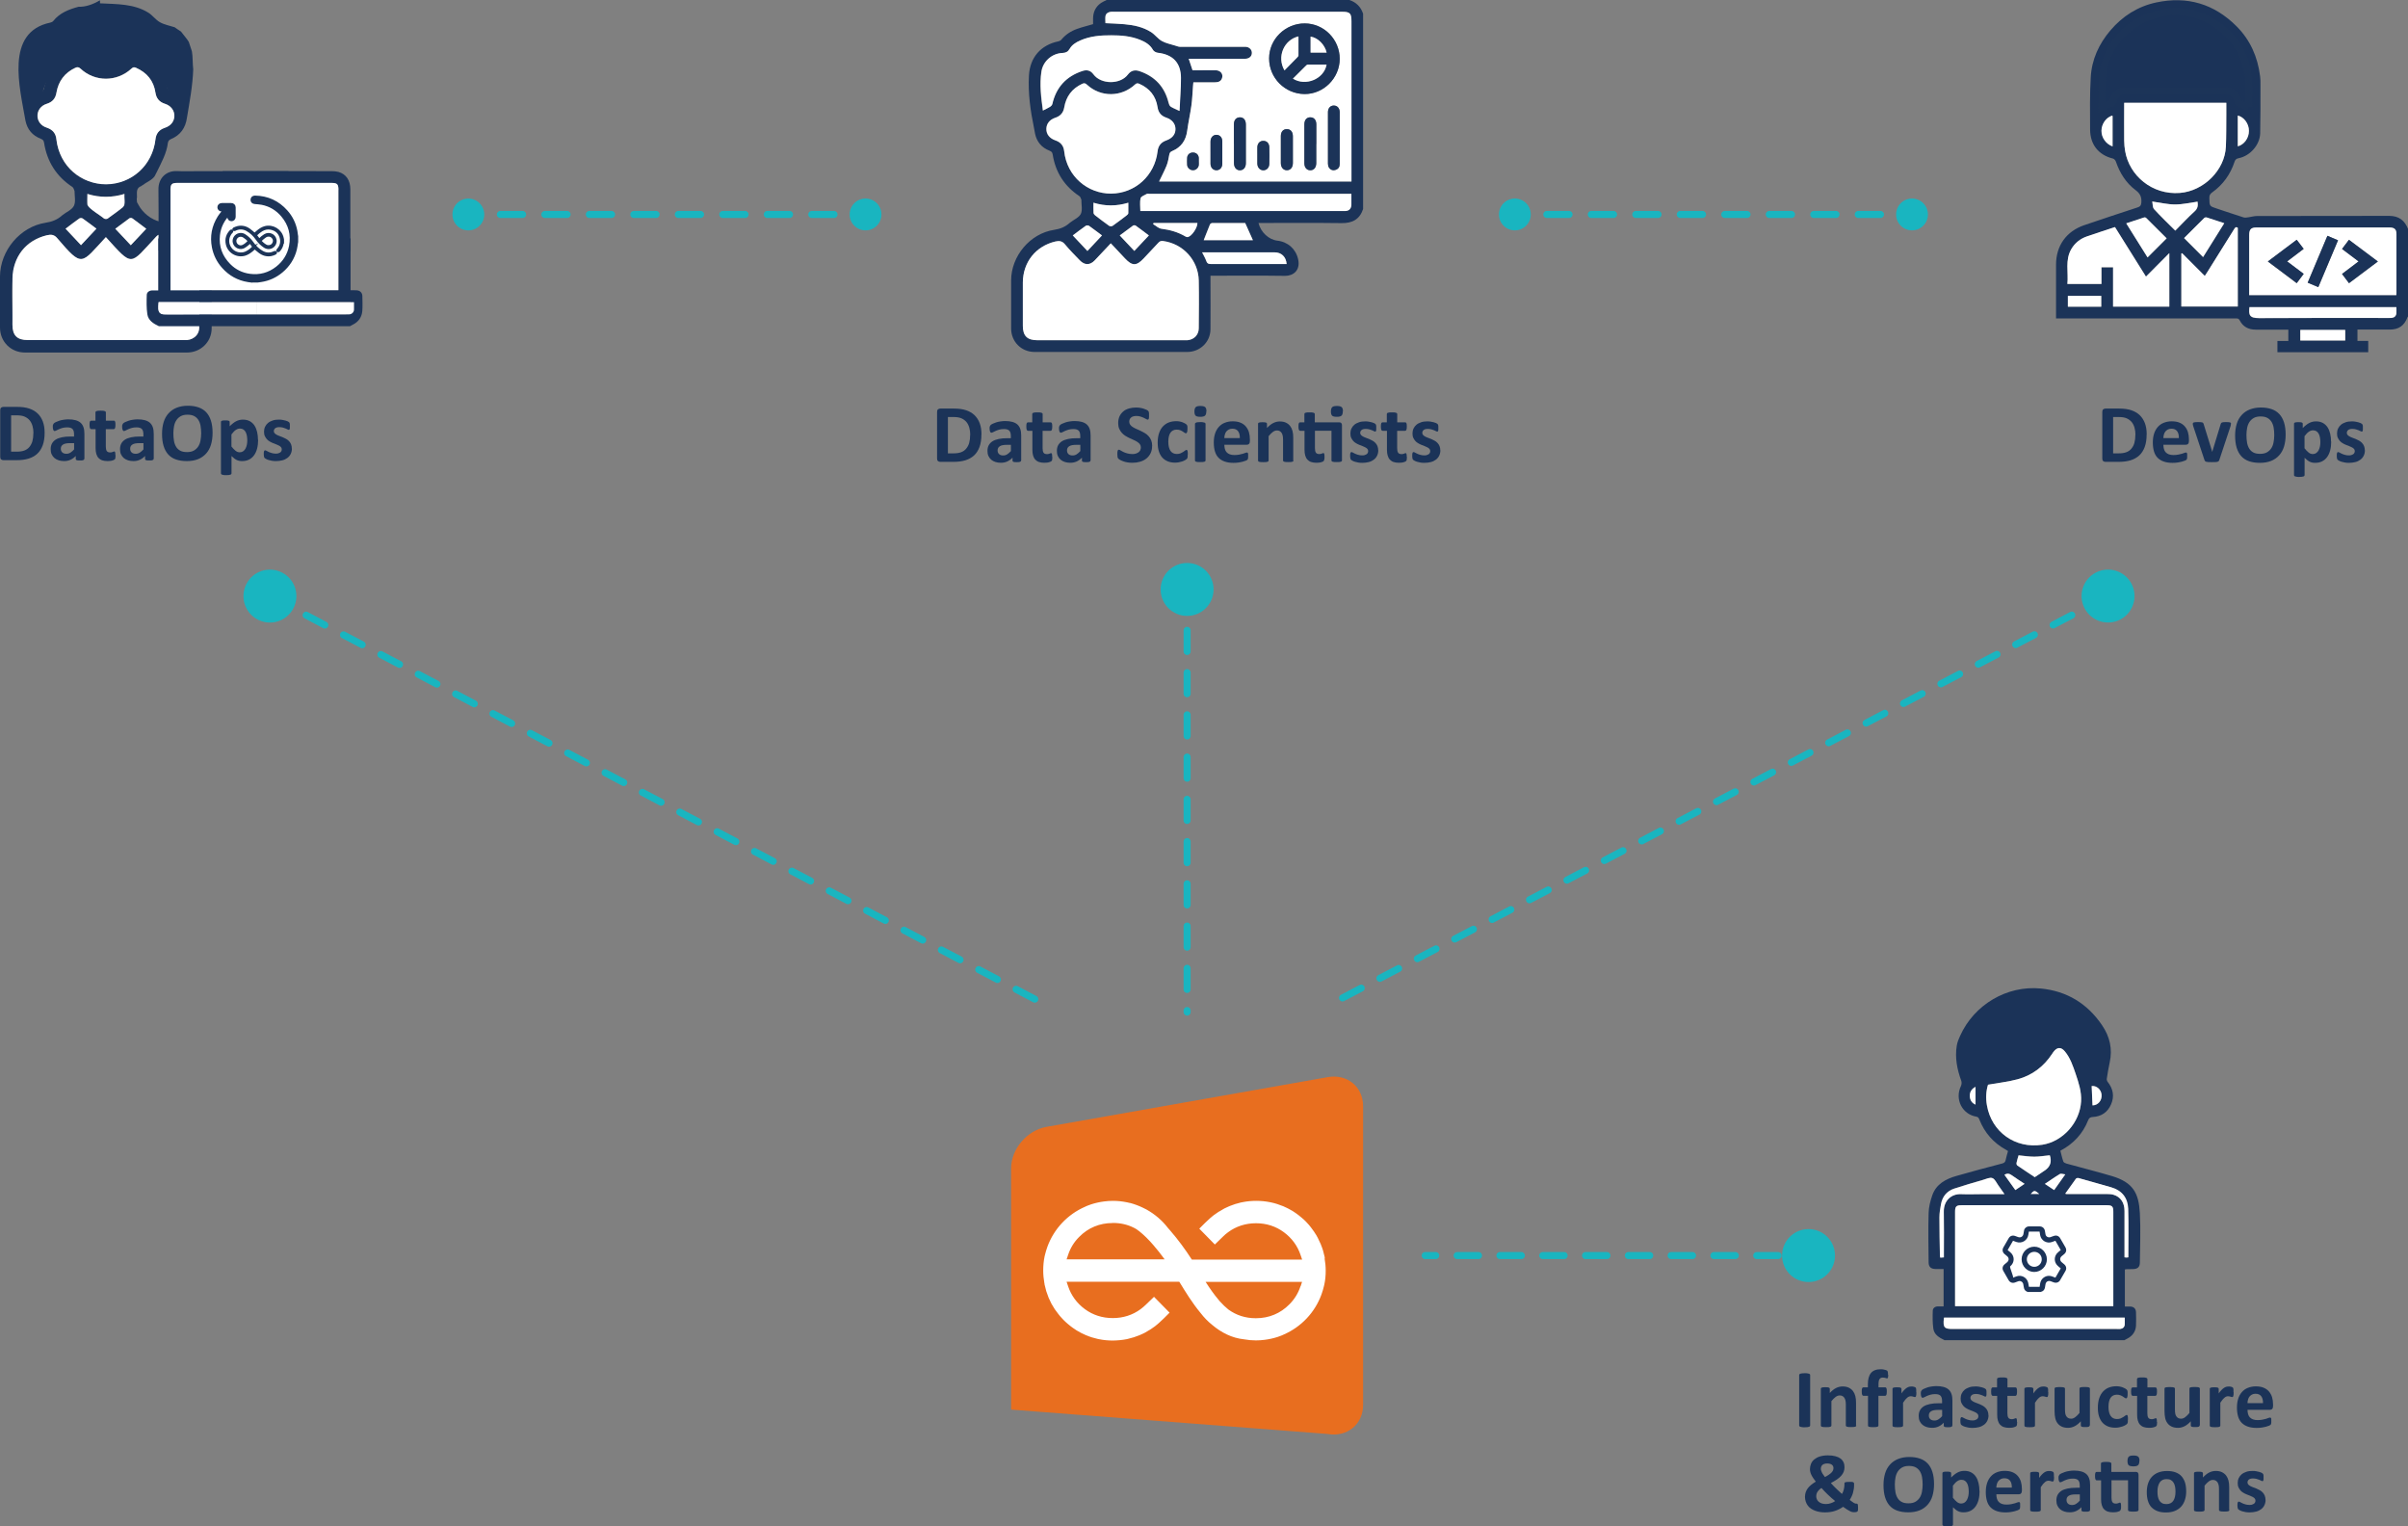 <?xml version="1.0" encoding="UTF-8"?><svg xmlns="http://www.w3.org/2000/svg" viewBox="0 0 342.08 216.8"><rect x="0" y="0" width="342.08" height="216.8" fill="#808080" stroke="none"/><defs><style>.d{stroke-dasharray:0 0 3 3;stroke-linejoin:round;}.d,.e,.f,.g{fill:none;stroke:#19b5c0;stroke-linecap:round;}.e{stroke-dasharray:0 0 3.16 3.16;}.e,.h,.f,.g,.i,.j{stroke-miterlimit:10;}.h{stroke-width:.3px;}.h,.k,.i,.j{fill:#1b3358;}.h,.i,.j{stroke:#1c3458;}.l{fill:#e86e1f;}.m{fill:#fff;}.n{fill:#19b5c0;}.f{stroke-dasharray:0 0 3.04 3.04;}.i{stroke-width:.5px;}</style></defs><g id="a"/><g id="b"><g id="c"><g><path class="l" d="M193.64,157.11v42.44c0,2.75-2.26,4.61-5.03,4.12l-44.97-3.46v-34.26c0-2.76,2.26-5.41,5.03-5.9l39.94-7.06c2.77-.49,5.03,1.36,5.03,4.12Z"/><path class="m" d="M158.11,173.67l-.02,.04h-.04c-1.83,0-3.46,.67-4.74,1.97-.73,.72-1.26,1.59-1.58,2.57l-.21,.62h13.93c-.52-.72-1.06-1.4-1.59-2.01-.16-.18-.32-.36-.47-.53-.75-.81-1.46-1.42-1.94-1.74-.08-.05-.17-.1-.26-.15-.03-.02-.07-.04-.1-.05-.9-.46-1.9-.69-2.97-.69v-.04Zm30.06,5.05c.1,.57,.16,1.16,.16,1.76,0,.69-.06,1.35-.2,1.98-.02,.08-.03,.12-.06,.25-.04,.18-.09,.37-.15,.56-.01,.03-.02,.08-.04,.12-.05,.16-.1,.31-.15,.46-.93,2.56-2.88,4.62-5.37,5.7h-.01s-.05,.03-.07,.04h-.01s-.03,.02-.06,.03c-.07,.03-.13,.06-.19,.08-.17,.07-.35,.13-.52,.19-.59,.19-1.21,.33-1.86,.41-.4,.05-.81,.08-1.22,.08-.57,0-1.13-.05-1.67-.15h0c-1.76-.18-3.27-.98-4.52-2.03-.63-.5-1.19-1.08-1.68-1.72-1.16-1.39-2.12-2.96-3.02-4.43h-16.01l.21,.62c.44,1.33,1.25,2.43,2.39,3.27,1.14,.84,2.48,1.27,3.96,1.27,1.48,0,2.82-.43,3.96-1.27,.27-.2,.52-.42,.76-.65l1.14-1.1,1.07,1.09,1.14,1.16-.77,.77h0l-.34,.32c-.05,.05-.1,.1-.15,.14-.1,.09-.18,.17-.28,.26-.14,.12-.28,.24-.43,.36-.06,.05-.11,.09-.14,.11-.2,.15-.39,.28-.59,.41-.06,.04-.07,.05-.11,.07h-.01c-.21,.14-.42,.26-.64,.38-.04,.02-.06,.03-.11,.06-.21,.11-.44,.21-.67,.31h-.03l-.02,.02c-.51,.21-1.05,.38-1.61,.51l-.21,.05c-.63,.12-1.28,.18-1.95,.19-.67,0-1.31-.06-1.95-.19l-.2-.04c-.55-.12-1.1-.29-1.61-.51h-.04l-.02-.02c-.18-.08-.38-.17-.58-.27-.05-.02-.09-.05-.14-.07-.2-.1-.38-.2-.57-.32l-.05-.03-.03-.02c-.15-.09-.31-.2-.46-.31-.05-.03-.1-.07-.15-.11-.13-.1-.28-.2-.41-.32-.07-.06-.14-.12-.22-.18-.1-.08-.19-.17-.29-.26-.08-.07-.16-.15-.25-.24l-.03-.03c-.05-.05-.11-.11-.16-.17-.11-.12-.21-.23-.31-.34-.09-.11-.17-.21-.25-.31-.06-.06-.11-.13-.15-.2-.12-.16-.25-.33-.37-.5-.01-.02-.02-.03-.04-.06-.15-.24-.3-.48-.45-.75-.02-.04-.04-.09-.07-.15-.12-.25-.24-.49-.34-.72l.11-.05h0l-.11,.05c-.02-.06-.01-.04-.02-.07,0-.02-.02-.05-.03-.08-.1-.25-.19-.51-.27-.75-.02-.08-.03-.12-.06-.24-.06-.24-.13-.47-.18-.71,0-.02,0-.03,0-.03,0-.02,0-.03-.01-.08,0-.02,0-.04-.02-.1-.1-.57-.16-1.16-.16-1.76,0-.69,.06-1.35,.19-1.98,.02-.08,.03-.12,.06-.25,.04-.18,.09-.37,.15-.56,0-.03,.02-.08,.04-.12,.05-.16,.1-.31,.15-.46,.93-2.56,2.88-4.62,5.37-5.7h.01s.04-.03,.07-.04h.01s.03-.02,.06-.03c.07-.03,.13-.06,.19-.08,.17-.07,.34-.13,.52-.19,.59-.19,1.21-.33,1.86-.41,.41-.05,.81-.08,1.22-.08,.67,0,1.33,.07,1.96,.2,.02,0,.03,0,.05,.01,.15,.03,.3,.06,.44,.1h.04c.61,.17,1.2,.39,1.76,.66,.15,.07,.31,.15,.46,.23,.02,.01,.04,.02,.06,.03,1.18,.66,2.22,1.54,3.04,2.61,.12,.13,.23,.26,.35,.4,1.06,1.22,2.11,2.64,3.05,4.1h15.67l-.21-.62c-.44-1.33-1.25-2.43-2.39-3.27-1.14-.84-2.48-1.27-3.95-1.27-1.48,0-2.82,.43-3.96,1.27-.28,.2-.53,.42-.76,.65l-1.13,1.1-1.07-1.09-1.14-1.16,.77-.77h0l.34-.32c.05-.05,.11-.1,.15-.14,.09-.09,.18-.17,.28-.26,.13-.12,.28-.24,.43-.36,.06-.05,.11-.09,.15-.11,.2-.15,.39-.28,.59-.41,.06-.04,.07-.05,.11-.07h.02c.21-.14,.42-.26,.64-.38,.04-.02,.06-.03,.11-.06,.21-.11,.44-.21,.67-.31h.03l.02-.02c.51-.21,1.05-.38,1.61-.51l.22-.04c.63-.13,1.28-.19,1.95-.19,.66,0,1.31,.06,1.95,.19l.2,.04c.56,.12,1.1,.3,1.62,.51h.04l.02,.02c.18,.08,.38,.17,.58,.27,.04,.02,.09,.05,.14,.07,.2,.1,.39,.2,.58,.32l.05,.03,.03,.02c.15,.09,.31,.2,.46,.31,.05,.03,.1,.07,.15,.11,.13,.1,.28,.2,.41,.32,.07,.06,.14,.12,.22,.18,.09,.08,.19,.17,.29,.25,.08,.07,.16,.15,.25,.24l.03,.03c.05,.05,.11,.11,.16,.17,.11,.12,.21,.23,.31,.34,.09,.11,.17,.21,.25,.31,.05,.07,.1,.13,.15,.2,.12,.16,.24,.33,.36,.5,.02,.02,.02,.03,.04,.07,.16,.23,.31,.48,.45,.75,.02,.04,.04,.09,.07,.15,.13,.25,.24,.49,.34,.72l-.11,.05h0l.11-.05c.03,.06,.02,.04,.03,.07,0,.02,.02,.05,.03,.09,.1,.25,.2,.5,.27,.75,.03,.07,.03,.12,.06,.23,.06,.24,.13,.47,.18,.72,0,0,0,.02,0,.02,0,.02,0,.03,.01,.08,0,.02,0,.04,.02,.1Zm-3.4,3.97l.2-.62h-13.7c.59,.92,1.19,1.78,1.82,2.52,.06,.07,.12,.15,.18,.22,.41,.46,.83,.86,1.24,1.19,1.12,.81,2.42,1.23,3.86,1.23h.06c1.83,0,3.46-.67,4.74-1.97,.72-.72,1.26-1.59,1.58-2.57Z"/></g><g><path class="k" d="M323.53,50.04v-1.61h1.55v-1.61h-.5c-1.38,0-2.77,0-4.15,0-1.02,0-1.8-.42-2.26-1.32-.17-.32-.4-.27-.65-.27-8.25,0-16.5,0-24.75,0h-.69c0-.21,0-.39,0-.56,0-2.36,0-4.72,0-7.08,0-2.69,1.46-4.74,4.01-5.61,2.52-.85,5.04-1.7,7.57-2.52,.38-.12,.51-.28,.54-.7,.05-.76-.16-1.26-.8-1.74-1.38-1.03-2.26-2.44-2.82-4.07-.06-.18-.25-.39-.42-.43-2.03-.5-3.23-1.97-3.24-4.12-.02-2.47-.05-4.95,.09-7.42,.14-2.52,1.16-4.75,2.8-6.67,1.73-2.03,3.89-3.4,6.5-3.96,4.4-.94,8.24,.2,11.42,3.39,1.95,1.95,3,4.37,3.34,7.09,.05,.42,.06,.84,.05,1.27,0,2.28,.01,4.56-.04,6.83-.04,1.65-1.43,3.22-3.06,3.54-.34,.07-.49,.21-.59,.53-.59,1.78-1.64,3.24-3.17,4.33-.3,.21-.41,.43-.4,.8,.02,1.15,0,1.15,1.08,1.5,1.26,.42,2.52,.85,3.79,1.25,.21,.07,.46,0,.69-.02,.4-.05,.8-.18,1.19-.18,6.26-.01,12.53,0,18.8-.02,1.38,0,2.21,.66,2.69,1.89v12.4s-.08,.06-.09,.1c-.47,1.22-1.23,1.75-2.51,1.76-1.37,0-2.73,0-4.1,0h-.5v1.61h1.53v1.61h-12.89Zm-4.08-34.78c0-1.26,.05-2.52-.01-3.76-.16-3.06-1.48-5.57-3.84-7.48-3.63-2.92-8.41-3.16-12.3-.62-2.54,1.66-4.14,4.03-4.56,7.06-.2,1.47-.14,2.98-.2,4.47,0,.12,.02,.24,.03,.34,.5-.21,.96-.39,1.41-.61,.1-.05,.17-.22,.19-.35,.19-.86,.78-1.37,1.64-1.37,4.81,0,9.63,0,14.44,0,.86,0,1.46,.54,1.62,1.39,.02,.12,.07,.29,.15,.33,.46,.22,.94,.41,1.42,.61Zm.07,26.66h20.9c0-.12,.02-.22,.02-.31,0-2.78,0-5.56,0-8.35,0-.68-.27-.95-1-.95-6.3,0-12.59,0-18.89,0-.78,0-1.03,.28-1.03,1.08,0,1.51,0,3.03,0,4.54,0,1.32,0,2.63,0,3.99Zm-3.25-27.31h-14.51c0,.17,0,.31,0,.45,0,1.64-.01,3.29,0,4.93,0,.5,.05,1.01,.14,1.5,.6,3.47,3.84,6.23,7.77,5.92,3.37-.26,6.39-3.22,6.54-6.58,.07-1.48,.05-2.96,.06-4.44,0-.58,0-1.17,0-1.78Zm-11.41,24.68l-4.4-7.03c-1.35,.45-2.66,.87-3.97,1.32-.96,.33-1.71,.92-2.23,1.8-.93,1.58-.39,3.29-.56,4.96h4.84v-2.37h1.65v5.59h7.99v-7.6l-3.31,3.33Zm5.13-3.32l-.11,.06v7.52h8.02v-11.17c-.27-.23-.4-.02-.55,.23-1.28,2.06-2.56,4.11-3.85,6.16-.09,.15-.19,.29-.29,.44l-3.22-3.23Zm30.44,7.66h-20.88c-.12,1.1-.03,1.57,1.37,1.56,6.08-.03,12.16-.01,18.25-.02,.2,0,.39,0,.58-.01,.39-.04,.63-.27,.67-.65,.03-.28,0-.58,0-.88Zm-32.63-9.77c-.94-.95-1.92-1.92-2.9-2.89-.06-.06-.21-.1-.29-.08-.84,.27-1.67,.55-2.55,.84l3.03,4.84,2.71-2.71Zm8.18-2.14c-.87-.29-1.68-.56-2.5-.82-.1-.03-.27,0-.34,.07-.98,.97-1.95,1.94-2.87,2.86l2.7,2.7,3-4.8Zm-6.95,1.05c.94-.95,1.81-1.89,2.76-2.75,.49-.45,.46-.93,.41-1.37-1.08,.15-2.14,.4-3.19,.4-1.05,0-2.1-.26-3.25-.42,.08,.35,.04,.83,.26,1.08,.95,1.04,1.97,2.02,3.02,3.06Zm17.76,15.6h6.38v-1.5h-6.38v1.5Zm-33.02-6.34v1.54h4.74v-1.54h-4.74Zm24.14-21.24c.9-.24,1.58-1.16,1.58-2.19,0-1-.67-1.95-1.58-2.18v4.37Zm-17.79,.02c0-1.44,0-2.87,0-4.3,0-.03-.03-.05-.05-.08-.86,.25-1.51,1.16-1.52,2.14-.02,.98,.63,1.89,1.58,2.23Z"/><path class="k" d="M320.68,16.06c-.54-.22-1.07-.43-1.59-.68-.09-.04-.15-.23-.17-.37-.18-.95-.85-1.55-1.82-1.55-5.39,0-10.77,0-16.16,0-.96,0-1.62,.58-1.83,1.54-.03,.14-.11,.34-.22,.4-.5,.24-1.02,.45-1.57,.68-.01-.12-.04-.25-.03-.38,.06-1.67,0-3.36,.22-5.01,.47-3.39,2.26-6.04,5.1-7.9,4.36-2.84,9.7-2.58,13.76,.69,2.65,2.13,4.12,4.94,4.3,8.37,.07,1.4,.01,2.8,.01,4.21Z"/><path class="m" d="M319.52,41.92c0-1.36,0-2.67,0-3.99,0-1.51,0-3.03,0-4.54,0-.8,.25-1.08,1.03-1.08,6.3,0,12.59,0,18.89,0,.73,0,1,.27,1,.95,0,2.78,0,5.56,0,8.35,0,.09-.01,.19-.02,.31h-20.9Zm14.18-1.7l4.1-3.08-4.11-3.08-.98,1.3,2.35,1.77-2.35,1.78,.98,1.3Zm-6.44-1.31l-2.35-1.77,2.35-1.78-.99-1.29-4.1,3.08,4.1,3.08,.98-1.3Zm3.37-5.41l-2.8,6.65,1.51,.63,2.8-6.65-1.51-.64Z"/><path class="m" d="M316.27,14.6c0,.62,0,1.2,0,1.78-.01,1.48,0,2.96-.06,4.44-.15,3.37-3.17,6.32-6.54,6.58-3.93,.31-7.17-2.45-7.77-5.92-.09-.49-.13-1-.14-1.5-.02-1.64,0-3.29,0-4.93,0-.14,0-.29,0-.45h14.51Z"/><path class="m" d="M304.86,39.28l3.31-3.33v7.6h-7.99v-5.59h-1.65v2.37h-4.84c.17-1.67-.36-3.38,.56-4.96,.52-.88,1.27-1.47,2.23-1.8,1.3-.45,2.61-.87,3.97-1.32l4.4,7.03Z"/><path class="m" d="M309.99,35.96l3.22,3.23c.1-.15,.2-.29,.29-.44,1.28-2.05,2.57-4.1,3.85-6.16,.15-.25,.28-.45,.55-.23v11.17h-8.02v-7.52l.11-.06Z"/><path class="m" d="M340.43,43.62c0,.31,.03,.6,0,.88-.04,.38-.28,.61-.67,.65-.19,.02-.39,.01-.58,.01-6.08,0-12.16-.02-18.25,.02-1.4,0-1.49-.47-1.37-1.56h20.88Z"/><path class="m" d="M307.79,33.85l-2.71,2.71-3.03-4.84c.87-.29,1.71-.57,2.55-.84,.08-.03,.23,.01,.29,.08,.98,.97,1.95,1.95,2.9,2.89Z"/><path class="m" d="M315.97,31.71l-3,4.8-2.7-2.7c.91-.91,1.88-1.89,2.87-2.86,.07-.07,.24-.1,.34-.07,.82,.26,1.63,.53,2.5,.82Z"/><path class="m" d="M309.02,32.76c-1.04-1.04-2.07-2.02-3.02-3.06-.22-.25-.18-.73-.26-1.08,1.15,.16,2.2,.42,3.25,.42,1.05,0,2.11-.25,3.19-.4,.06,.45,.09,.92-.41,1.37-.95,.86-1.82,1.81-2.76,2.75Z"/><path class="m" d="M326.78,48.36v-1.5h6.38v1.5h-6.38Z"/><path class="m" d="M293.76,42.02h4.74v1.54h-4.74v-1.54Z"/><path class="m" d="M317.9,20.78v-4.37c.91,.23,1.59,1.18,1.58,2.18,0,1.03-.68,1.95-1.58,2.19Z"/><path class="m" d="M300.11,20.79c-.95-.34-1.59-1.25-1.58-2.23,.02-.98,.67-1.89,1.53-2.14,.02,.03,.05,.05,.05,.08,0,1.43,0,2.86,0,4.3Z"/><path class="k" d="M333.69,40.21l-.98-1.3,2.35-1.78-2.35-1.77,.98-1.3,4.11,3.08-4.1,3.08Z"/><path class="k" d="M327.25,38.91l-.98,1.3-4.1-3.08,4.1-3.08,.99,1.29-2.35,1.78,2.35,1.77Z"/><path class="k" d="M330.63,33.49l1.51,.64-2.8,6.65-1.51-.63,2.8-6.65Z"/><path class="j" d="M319.44,15.24c-.48-.2-.96-.39-1.42-.6-.08-.04-.13-.21-.15-.33-.16-.85-.76-1.38-1.62-1.38-4.81,0-9.62,0-14.42,0-.86,0-1.44,.51-1.64,1.37-.03,.13-.09,.3-.19,.35-.45,.22-.91,.4-1.41,.61,0-.1-.03-.22-.03-.34,.05-1.49,0-3,.19-4.47,.42-3.03,2.01-5.39,4.55-7.05,3.89-2.54,8.66-2.3,12.29,.62,2.36,1.9,3.68,4.41,3.84,7.47,.06,1.25,.01,2.5,.01,3.76Z"/></g><g><path class="k" d="M157.22,0h34.47c.98,.32,1.63,.98,1.95,1.95V29.69c-.49,1.48-1.54,2.02-3.06,2-3.74-.05-7.49-.02-11.23-.02-.18,0-.36,0-.57,0,.32,1.32,1.47,2.37,2.67,2.51,1.5,.17,2.63,1.17,2.96,2.63,.36,1.59-.69,2.38-1.85,2.37-3.34-.05-6.67-.02-10.01-.02h-.59c0,.26,0,.45,0,.64,0,2.33,.02,4.65,0,6.98-.02,1.81-1.49,3.21-3.31,3.21-7.23,0-14.45,0-21.68,0-1.88,0-3.33-1.46-3.33-3.34,0-2.28,0-4.56,0-6.83,.01-3.45,2.69-6.65,6.08-7.17,.88-.13,1.61-.42,2.25-1,.02-.02,.05-.04,.08-.06,.51-.4,1.23-.69,1.49-1.21,.26-.54,.07-1.31,.08-1.97,0-.02,0-.04,0-.05-.09-.17-.14-.41-.28-.5-2.14-1.42-3.4-3.4-3.8-5.93-.05-.31-.18-.42-.45-.53-1.11-.43-1.8-1.24-2.05-2.41-.06-.27-.09-.54-.15-.81-.51-2.46-.86-4.93-.72-7.45,.14-2.56,1.67-4.34,4.19-4.86,.14-.03,.31-.11,.4-.22,.61-.74,1.38-1.24,2.26-1.55,.73-.26,1.48-.44,2.26-.67,0-.25,0-.53,0-.8,.01-.92,.36-1.68,1.13-2.21,.25-.17,.53-.28,.8-.42Zm12.31,11.69c-.02,.21-.03,.37-.05,.53-.08,.92-.11,1.85-.23,2.77-.16,1.2-.43,2.39-.6,3.6-.19,1.36-.86,2.33-2.12,2.86-.26,.11-.37,.24-.42,.51-.1,.52-.19,1.06-.38,1.55-.31,.77-.71,1.51-1.07,2.27h27.33v-.6c0-7.39,0-14.77,0-22.16,0-1.13-.21-1.35-1.33-1.35-10.79,0-21.58,0-32.36,0-.18,0-.36-.01-.54,.01-.36,.06-.66,.24-.72,.63-.05,.33,0,.66,0,.98,.94,.05,1.81,.07,2.69,.15,1.34,.12,2.65,.39,3.79,1.12,.55,.35,.96,.95,1.52,1.26,.58,.33,1.27,.45,1.92,.66,.23,.07,.46,.17,.69,.17,2.98,.01,5.96,0,8.93,0,.13,0,.26,0,.39,0,.5,.03,.85,.37,.87,.82,.02,.46-.3,.81-.81,.87-.16,.02-.32,.01-.49,.01-2.38,0-4.75,0-7.13,0-.17,0-.34,0-.54,0l.54,1.63c.19,0,.39,0,.58,0,.91,0,1.82-.01,2.73,0,.66,.01,1.07,.52,.89,1.1-.15,.48-.54,.61-1,.61-1.02,0-2.04,0-3.08,0Zm-11.72,22.88c-.79,.84-1.53,1.64-2.28,2.42-.68,.71-1.44,.7-2.12-.01-.71-.74-1.45-1.46-2.09-2.25-.41-.5-.83-.55-1.39-.42-2.77,.66-4.59,2.92-4.61,5.82-.02,2.05,0,4.1,0,6.15,0,1.43,.62,2.05,2.05,2.05,6.96,0,13.93,0,20.89,0,.15,0,.29,0,.44,0,.94-.08,1.6-.76,1.61-1.7,.01-2.26,.04-4.52,0-6.78-.06-2.87-2.23-5.22-5.07-5.61-.3-.04-.48,.03-.67,.25-.69,.76-1.4,1.5-2.1,2.24-1,1.07-1.61,1.06-2.63-.01-.66-.7-1.31-1.4-2.01-2.14Zm0-7.07c3.42-.01,6.22-2.55,6.62-6.01,.09-.78,.49-1.28,1.22-1.54,.86-.3,1.31-.86,1.32-1.61,0-.74-.47-1.35-1.3-1.63-.72-.24-1.13-.71-1.24-1.47-.24-1.6-1.13-2.69-2.6-3.34-.24-.1-.39-.1-.6,.1-1.96,1.82-4.9,1.83-6.84,.02-.23-.22-.42-.24-.68-.11-1.44,.67-2.28,1.79-2.54,3.35-.13,.75-.53,1.22-1.26,1.46-.81,.26-1.27,.85-1.28,1.59-.01,.75,.45,1.34,1.29,1.63,.73,.25,1.15,.73,1.24,1.52,.4,3.64,3.38,6.03,6.64,6.04Zm9.73-11.75c.07-1.6,.21-3.14,.2-4.67,0-2.16-1.16-3.34-3.3-3.58-.24-.03-.56-.2-.67-.4-.42-.75-1.09-1.14-1.84-1.44-1.3-.53-2.68-.64-4.07-.64-1.51,0-3.02,.11-4.44,.74-.6,.27-1.16,.6-1.5,1.2-.23,.4-.55,.55-1,.57-1.5,.06-2.78,1.19-3,2.65-.28,1.85-.04,3.68,.21,5.53,.37-.19,.71-.34,1.02-.53,.14-.09,.28-.24,.32-.4,.55-2.37,1.97-3.93,4.28-4.69,.63-.21,1.16-.08,1.55,.46,1.07,1.47,3.81,1.49,4.9,.05,.44-.58,.99-.72,1.68-.48,2.19,.76,3.56,2.24,4.11,4.49,.05,.19,.14,.44,.29,.54,.33,.22,.72,.36,1.24,.61Zm24.42,11.77h-.63c-9.35,0-18.71,0-28.06,0-.11,0-.25-.04-.34,0-.32,.19-.84,.35-.9,.62-.14,.58-.04,1.21-.04,1.83h.66c7.35,0,14.71,0,22.06,0,2.1,0,4.2,0,6.3,0,.61,0,.94-.31,.96-.92,.02-.49,0-.97,0-1.54Zm-21.2,8.31c.23,.47,.46,.84,.6,1.25,.12,.35,.31,.42,.64,.42,3.43-.01,6.86,0,10.29,0h.48c-.08-1.03-.74-1.66-1.72-1.66-2.49,0-4.97,0-7.46,0-.92,0-1.85,0-2.83,0Zm6.12-4.16c-1.49,0-3.09,0-4.68,0-.11,0-.28,.11-.32,.2-.32,.75-.61,1.51-.89,2.24h6.99l-1.1-2.45Zm-21.55-2.88c0,.52-.01,.99,.01,1.46,0,.12,.12,.26,.22,.34,.65,.51,1.31,1.01,1.99,1.49,.11,.08,.38,.09,.49,.01,.69-.48,1.36-1,2.03-1.51,.09-.07,.2-.2,.21-.3,.02-.48,0-.96,0-1.48-1.68,.51-3.29,.51-4.95,0Zm-2.93,4.65l2.07,2.2,2.07-2.21c-.64-.48-1.23-.94-1.85-1.37-.1-.07-.34-.07-.45,0-.61,.43-1.2,.89-1.85,1.37Zm10.81,0c-.65-.49-1.26-.96-1.88-1.4-.09-.06-.29-.06-.37,0-.63,.45-1.25,.92-1.89,1.4l2.07,2.2,2.07-2.2Zm.66-1.77l-.07,.16c.39,.23,.77,.61,1.19,.66,1.19,.16,2.32,.46,3.35,1.07,.12,.07,.28,.14,.4,.11,.58-.15,1.37-1.32,1.36-2h-6.23Z"/><path class="m" d="M169.53,11.69c1.04,0,2.06,0,3.08,0,.46,0,.85-.13,1-.61,.18-.58-.23-1.08-.89-1.1-.91-.02-1.82,0-2.73,0-.19,0-.39,0-.58,0l-.54-1.63c.19,0,.36,0,.54,0,2.38,0,4.75,0,7.13,0,.16,0,.33,0,.49-.01,.51-.06,.83-.4,.81-.87-.02-.45-.37-.78-.87-.82-.13,0-.26,0-.39,0-2.98,0-5.96,0-8.93,0-.23,0-.46-.1-.69-.17-.65-.21-1.34-.33-1.92-.66-.56-.32-.97-.91-1.52-1.26-1.15-.73-2.46-1-3.79-1.12-.87-.08-1.75-.1-2.69-.15,0-.31-.04-.65,0-.98,.06-.38,.35-.57,.72-.63,.18-.03,.36-.01,.54-.01,10.79,0,21.58,0,32.36,0,1.12,0,1.33,.22,1.33,1.35,0,7.39,0,14.77,0,22.16v.6h-27.33c.36-.76,.76-1.5,1.07-2.27,.2-.49,.28-1.03,.38-1.55,.05-.27,.16-.41,.42-.51,1.26-.53,1.94-1.5,2.12-2.86,.16-1.2,.43-2.39,.6-3.6,.13-.92,.16-1.85,.23-2.77,.01-.16,.03-.32,.05-.53Zm20.79-3.33c0-2.76-2.22-5.02-4.96-5.04-2.78-.01-5.08,2.24-5.07,4.98,0,2.77,2.25,5.02,5.02,5.05,2.71,.03,5-2.26,5.01-5Zm0,11.27c0-1.23,0-2.47,0-3.7,0-.56-.35-.94-.84-.94-.49,0-.83,.36-.83,.94,0,2.44,0,4.87,0,7.31,0,.19,.04,.4,.14,.55,.21,.33,.53,.46,.93,.34,.41-.13,.6-.42,.6-.84,0-1.22,0-2.44,0-3.66Zm-15.03,.78c0,.91,0,1.82,0,2.73,0,.63,.34,1.04,.85,1.04,.49,0,.84-.38,.84-1,.01-1.84,0-3.68,0-5.52,0-.65-.35-1.02-.88-1-.51,.02-.82,.39-.82,1.01,0,.91,0,1.82,0,2.73Zm11.7,.05c0-.93,0-1.86,0-2.78,0-.62-.31-.99-.82-1.01-.53-.02-.87,.35-.88,1,0,1.84,0,3.68,0,5.52,0,.61,.35,1,.84,1,.52,0,.85-.39,.85-1.03,0-.9,0-1.79,0-2.69Zm-3.33,.8c0-.63,0-1.27,0-1.9,0-.64-.33-1.02-.86-1.02-.51,0-.84,.36-.85,.98-.01,1.28-.01,2.57,0,3.85,0,.6,.35,1,.84,1.01,.51,.01,.86-.39,.87-1.02,0-.63,0-1.27,0-1.9Zm-11.7,.39c0,.54,0,1.07,0,1.61,0,.53,.34,.9,.81,.92,.48,.02,.86-.35,.86-.91,.01-1.07,.01-2.15,0-3.22,0-.54-.36-.89-.83-.9-.48,0-.84,.39-.84,.94,0,.52,0,1.04,0,1.56Zm6.65,.43c0,.39-.01,.78,0,1.17,.02,.55,.38,.93,.86,.93,.46,0,.83-.36,.84-.9,.02-.79,.02-1.59,0-2.39-.02-.57-.37-.91-.88-.89-.48,.01-.8,.36-.82,.9-.02,.39,0,.78,0,1.17Zm-8.32,.83h0c0-.16,.01-.32,0-.49-.04-.46-.38-.76-.84-.75-.44,0-.78,.3-.81,.74-.02,.34-.02,.68,0,1.02,.03,.42,.41,.75,.82,.75,.41,0,.78-.32,.83-.73,.02-.18,0-.36,0-.53Z"/><path class="m" d="M157.81,34.57c.7,.74,1.35,1.45,2.01,2.14,1.02,1.08,1.62,1.08,2.63,.01,.7-.75,1.41-1.49,2.1-2.24,.19-.21,.37-.29,.67-.25,2.85,.38,5.01,2.73,5.07,5.61,.05,2.26,.02,4.52,0,6.78,0,.94-.67,1.62-1.61,1.7-.15,.01-.29,0-.44,0-6.96,0-13.93,0-20.89,0-1.43,0-2.05-.62-2.05-2.05,0-2.05-.01-4.1,0-6.15,.02-2.9,1.84-5.16,4.61-5.82,.57-.13,.99-.08,1.39,.42,.65,.79,1.38,1.51,2.09,2.25,.68,.71,1.44,.72,2.12,.01,.75-.78,1.49-1.58,2.28-2.42Z"/><path class="m" d="M157.82,27.5c-3.27,0-6.25-2.4-6.64-6.04-.09-.79-.51-1.27-1.24-1.52-.84-.29-1.3-.88-1.29-1.63,.01-.74,.47-1.33,1.28-1.59,.72-.24,1.13-.71,1.26-1.46,.26-1.55,1.1-2.68,2.54-3.35,.27-.13,.45-.11,.68,.11,1.94,1.81,4.88,1.8,6.84-.02,.21-.19,.36-.2,.6-.1,1.47,.65,2.36,1.74,2.6,3.34,.11,.75,.52,1.23,1.24,1.47,.83,.28,1.31,.89,1.3,1.63,0,.75-.46,1.31-1.32,1.61-.73,.26-1.13,.76-1.22,1.54-.4,3.46-3.2,5.99-6.62,6.01Z"/><path class="m" d="M167.55,15.75c-.52-.25-.9-.39-1.24-.61-.15-.1-.24-.34-.29-.54-.55-2.25-1.92-3.74-4.11-4.49-.69-.24-1.24-.1-1.68,.48-1.09,1.44-3.83,1.42-4.9-.05-.39-.54-.92-.67-1.55-.46-2.31,.76-3.74,2.32-4.28,4.69-.03,.15-.18,.31-.32,.4-.31,.19-.65,.34-1.02,.53-.25-1.85-.49-3.68-.21-5.53,.22-1.47,1.5-2.6,3-2.65,.45-.02,.77-.17,1-.57,.34-.59,.89-.93,1.5-1.2,1.41-.63,2.92-.75,4.44-.74,1.38,0,2.76,.11,4.07,.64,.75,.3,1.42,.69,1.84,1.44,.11,.2,.43,.37,.67,.4,2.14,.24,3.3,1.42,3.3,3.58,0,1.54-.13,3.08-.2,4.67Z"/><path class="m" d="M191.98,27.52c0,.57,.01,1.05,0,1.54-.02,.61-.34,.92-.96,.92-2.1,0-4.2,0-6.3,0-7.35,0-14.71,0-22.06,0h-.66c0-.63-.1-1.26,.04-1.83,.06-.26,.58-.43,.9-.62,.09-.05,.22,0,.34,0,9.35,0,18.71,0,28.06,0h.63Z"/><path class="m" d="M170.77,35.84c.98,0,1.91,0,2.83,0,2.49,0,4.97,0,7.46,0,.98,0,1.64,.63,1.72,1.66h-.48c-3.43,0-6.86,0-10.29,0-.34,0-.52-.07-.64-.42-.14-.41-.37-.78-.6-1.25Z"/><path class="m" d="M176.89,31.67l1.1,2.45h-6.99c.29-.73,.58-1.49,.89-2.24,.04-.1,.21-.2,.32-.2,1.59-.01,3.19,0,4.68,0Z"/><path class="m" d="M155.34,28.79c1.66,.51,3.27,.51,4.95,0,0,.52,.01,1,0,1.48,0,.11-.11,.23-.21,.3-.67,.51-1.34,1.03-2.03,1.51-.11,.08-.37,.07-.49-.01-.68-.48-1.34-.98-1.99-1.49-.1-.08-.21-.22-.22-.34-.03-.47-.01-.94-.01-1.46Z"/><path class="m" d="M152.4,33.44c.65-.49,1.23-.94,1.85-1.37,.1-.07,.34-.07,.45,0,.61,.43,1.2,.89,1.85,1.37l-2.07,2.21-2.07-2.2Z"/><path class="m" d="M163.21,33.44l-2.07,2.2-2.07-2.2c.64-.48,1.26-.95,1.89-1.4,.08-.06,.29-.06,.37,0,.62,.44,1.22,.91,1.88,1.4Z"/><path class="m" d="M163.88,31.67h6.23c0,.68-.78,1.85-1.36,2-.12,.03-.28-.04-.4-.11-1.04-.61-2.16-.92-3.35-1.07-.42-.05-.79-.43-1.19-.66l.07-.16Z"/><path class="k" d="M190.32,8.36c0,2.74-2.3,5.03-5.01,5-2.78-.03-5.02-2.29-5.02-5.05,0-2.74,2.29-4.99,5.07-4.98,2.74,.01,4.96,2.28,4.96,5.04Zm-7.84,1.63c.63-.64,1.24-1.25,1.84-1.87,.06-.07,.14-.16,.14-.24,.01-.9,0-1.8,0-2.71-2.09,.49-3.1,2.93-1.99,4.82Zm5.98-.81c-.9,0-1.78,0-2.67,0-.07,0-.16,.04-.21,.1-.63,.63-1.26,1.26-1.9,1.89,1.8,1.13,4.42,.05,4.78-1.99Zm.01-1.71c-.26-1.14-1.26-2.12-2.28-2.27v2.27h2.28Z"/><path class="k" d="M190.32,19.63c0,1.22,0,2.44,0,3.66,0,.42-.19,.71-.6,.84-.39,.12-.72-.01-.93-.34-.1-.15-.14-.37-.14-.55,0-2.44-.01-4.87,0-7.31,0-.57,.35-.94,.83-.94,.49,0,.83,.37,.84,.94,0,1.23,0,2.47,0,3.7Z"/><path class="k" d="M175.29,20.41c0-.91,0-1.82,0-2.73,0-.62,.31-.99,.82-1.01,.53-.02,.87,.35,.88,1,0,1.84,0,3.68,0,5.52,0,.61-.35,.99-.84,1-.51,0-.85-.4-.85-1.04,0-.91,0-1.82,0-2.73Z"/><path class="k" d="M186.99,20.46c0,.9,0,1.79,0,2.69,0,.64-.34,1.04-.85,1.03-.49,0-.84-.39-.84-1,0-1.84,0-3.68,0-5.52,0-.65,.35-1.02,.88-1,.51,.02,.82,.39,.82,1.01,0,.93,0,1.86,0,2.78Z"/><path class="k" d="M183.67,21.26c0,.63,0,1.27,0,1.9,0,.63-.36,1.03-.87,1.02-.49-.01-.83-.4-.84-1.01-.01-1.28-.01-2.57,0-3.85,0-.62,.33-.98,.85-.98,.53,0,.86,.37,.86,1.02,0,.63,0,1.27,0,1.9Z"/><path class="k" d="M171.97,21.65c0-.52,0-1.04,0-1.56,0-.55,.36-.94,.84-.94,.47,0,.82,.36,.83,.9,.01,1.07,.01,2.15,0,3.22,0,.56-.38,.93-.86,.91-.47-.02-.8-.39-.81-.92,0-.54,0-1.07,0-1.61Z"/><path class="k" d="M178.62,22.08c0-.39-.01-.78,0-1.17,.02-.54,.35-.89,.82-.9,.51-.01,.86,.32,.88,.89,.02,.79,.02,1.59,0,2.39-.02,.54-.38,.89-.84,.9-.48,0-.84-.38-.86-.93-.01-.39,0-.78,0-1.17Z"/><path class="k" d="M170.3,22.91c0,.18,.02,.36,0,.53-.05,.42-.42,.74-.83,.73-.41,0-.79-.34-.82-.75-.02-.34-.02-.68,0-1.02,.03-.44,.37-.73,.81-.74,.46,0,.8,.29,.84,.75,.01,.16,0,.32,0,.49h0Z"/><path class="m" d="M182.47,9.99c-1.11-1.89-.1-4.33,1.99-4.82,0,.91,0,1.81,0,2.71,0,.08-.08,.17-.14,.24-.6,.62-1.21,1.23-1.84,1.87Z"/><path class="m" d="M188.45,9.18c-.36,2.04-2.97,3.13-4.78,1.99,.63-.64,1.26-1.27,1.9-1.89,.05-.05,.14-.1,.21-.1,.89,0,1.78,0,2.67,0Z"/><path class="m" d="M188.46,7.47h-2.28v-2.27c1.03,.15,2.02,1.13,2.28,2.27Z"/></g><g><line class="d" x1="38.18" y1="84.58" x2="148.48" y2="142.69"/><path class="n" d="M36.59,87.99c-1.84-.97-2.54-3.24-1.57-5.08s3.24-2.54,5.08-1.57c1.84,.97,2.54,3.24,1.57,5.08-.97,1.84-3.24,2.54-5.08,1.57Z"/></g><g><line class="d" x1="168.64" y1="83.53" x2="168.64" y2="143.75"/><path class="n" d="M164.88,83.72c0-2.08,1.68-3.76,3.76-3.76s3.76,1.68,3.76,3.76-1.68,3.76-3.76,3.76-3.76-1.68-3.76-3.76Z"/></g><g><line class="d" x1="299.63" y1="84.58" x2="189.27" y2="142.5"/><path class="n" d="M297.72,81.33c1.84-.96,4.11-.26,5.08,1.58,.96,1.84,.26,4.11-1.58,5.08-1.84,.96-4.11,.26-5.08-1.58s-.26-4.11,1.58-5.08Z"/></g><g><path class="k" d="M139.42,61.7c0,.7-.09,1.29-.27,1.78s-.44,.9-.78,1.21-.75,.54-1.24,.69-1.07,.22-1.74,.22h-1.81c-.13,0-.24-.04-.33-.11s-.13-.2-.13-.37v-6.61c0-.17,.04-.3,.13-.37s.2-.11,.33-.11h1.95c.68,0,1.25,.08,1.72,.24s.87,.39,1.19,.7,.57,.69,.74,1.15,.25,.99,.25,1.59Zm-1.59,.05c0-.36-.04-.69-.13-1s-.22-.58-.4-.8-.42-.4-.71-.53-.67-.19-1.15-.19h-.78v5.16h.8c.42,0,.78-.05,1.07-.16s.53-.27,.72-.5,.34-.5,.43-.82,.14-.71,.14-1.15Z"/><path class="k" d="M145.05,65.42c0,.05-.02,.1-.06,.13s-.1,.05-.18,.07-.21,.02-.37,.02c-.18,0-.3,0-.38-.02s-.14-.04-.17-.07-.05-.07-.05-.13v-.42c-.21,.23-.46,.41-.74,.54s-.58,.19-.92,.19c-.28,0-.53-.04-.76-.11s-.43-.18-.6-.32-.3-.32-.4-.53-.14-.46-.14-.74c0-.3,.06-.57,.18-.79s.3-.41,.53-.56,.53-.25,.88-.33,.76-.11,1.22-.11h.51v-.32c0-.16-.02-.31-.05-.43s-.09-.23-.16-.31-.18-.14-.3-.18-.28-.06-.47-.06c-.25,0-.47,.03-.66,.08s-.36,.12-.51,.18-.27,.13-.37,.18-.18,.08-.24,.08c-.04,0-.08-.01-.11-.04s-.06-.07-.08-.12-.04-.11-.05-.19-.02-.16-.02-.25c0-.12,0-.22,.03-.29s.06-.13,.11-.19,.15-.12,.29-.19,.3-.13,.48-.19,.38-.11,.6-.14,.44-.06,.67-.06c.41,0,.76,.04,1.05,.12s.53,.2,.72,.37,.32,.38,.41,.64,.13,.57,.13,.93v3.52Zm-1.45-2.24h-.56c-.24,0-.44,.02-.61,.05s-.3,.09-.41,.16-.18,.16-.23,.25-.07,.21-.07,.34c0,.22,.07,.39,.21,.52s.33,.19,.58,.19c.21,0,.4-.05,.57-.16s.35-.26,.53-.46v-.89Z"/><path class="k" d="M149.5,64.89c0,.17-.01,.3-.03,.4s-.05,.16-.08,.19-.09,.07-.16,.1-.15,.05-.24,.08-.19,.04-.3,.05-.22,.02-.33,.02c-.29,0-.55-.04-.76-.11s-.39-.19-.53-.34-.24-.35-.31-.58-.1-.51-.1-.83v-2.68h-.63c-.07,0-.13-.05-.17-.14s-.06-.25-.06-.46c0-.11,0-.21,.01-.29s.02-.14,.04-.18,.04-.08,.07-.1,.06-.03,.1-.03h.62v-1.17s.01-.07,.03-.11,.06-.06,.12-.08,.13-.04,.23-.05,.21-.01,.35-.01,.26,0,.36,.01,.17,.03,.23,.05,.09,.05,.12,.08,.04,.07,.04,.11v1.17h1.14s.07,0,.1,.03,.05,.05,.07,.1,.03,.11,.04,.18,.01,.17,.01,.29c0,.21-.02,.37-.06,.46s-.1,.14-.17,.14h-1.14v2.46c0,.29,.04,.5,.13,.64s.25,.21,.48,.21c.08,0,.15,0,.21-.02s.12-.03,.17-.05,.09-.03,.12-.05,.06-.02,.09-.02c.02,0,.05,0,.07,.02s.04,.04,.05,.08,.02,.1,.03,.17,.01,.16,.01,.27Z"/><path class="k" d="M154.91,65.42c0,.05-.02,.1-.06,.13s-.1,.05-.18,.07-.21,.02-.37,.02c-.18,0-.3,0-.38-.02s-.14-.04-.17-.07-.05-.07-.05-.13v-.42c-.21,.23-.46,.41-.74,.54s-.58,.19-.92,.19c-.28,0-.53-.04-.76-.11s-.43-.18-.6-.32-.3-.32-.4-.53-.14-.46-.14-.74c0-.3,.06-.57,.18-.79s.3-.41,.53-.56,.53-.25,.88-.33,.76-.11,1.22-.11h.51v-.32c0-.16-.02-.31-.05-.43s-.09-.23-.16-.31-.18-.14-.3-.18-.28-.06-.47-.06c-.25,0-.47,.03-.66,.08s-.36,.12-.51,.18-.27,.13-.37,.18-.18,.08-.24,.08c-.04,0-.08-.01-.11-.04s-.06-.07-.08-.12-.04-.11-.05-.19-.02-.16-.02-.25c0-.12,0-.22,.03-.29s.06-.13,.11-.19,.15-.12,.29-.19,.3-.13,.48-.19,.38-.11,.6-.14,.44-.06,.67-.06c.41,0,.76,.04,1.05,.12s.53,.2,.72,.37,.32,.38,.41,.64,.13,.57,.13,.93v3.52Zm-1.45-2.24h-.56c-.24,0-.44,.02-.61,.05s-.3,.09-.41,.16-.18,.16-.23,.25-.07,.21-.07,.34c0,.22,.07,.39,.21,.52s.33,.19,.58,.19c.21,0,.4-.05,.57-.16s.35-.26,.53-.46v-.89Z"/><path class="k" d="M163.67,63.33c0,.4-.07,.75-.22,1.05s-.35,.55-.6,.75-.55,.35-.89,.45-.7,.15-1.09,.15c-.26,0-.5-.02-.73-.06s-.42-.09-.59-.16-.32-.12-.43-.19-.2-.12-.25-.18-.09-.12-.11-.22-.03-.23-.03-.41c0-.12,0-.22,.01-.3s.02-.15,.04-.2,.04-.09,.07-.11,.06-.03,.1-.03c.05,0,.13,.03,.23,.1s.23,.14,.38,.21,.34,.15,.56,.21,.47,.1,.75,.1c.19,0,.36-.02,.5-.07s.27-.11,.38-.19,.18-.18,.24-.3,.08-.26,.08-.4c0-.17-.05-.32-.14-.44s-.22-.23-.37-.33-.32-.19-.51-.27-.39-.17-.59-.27-.4-.2-.59-.32-.36-.26-.51-.43-.27-.36-.37-.59-.14-.5-.14-.81c0-.36,.07-.68,.2-.96s.32-.5,.54-.69,.5-.32,.81-.41,.64-.13,.99-.13c.18,0,.36,.01,.54,.04s.35,.06,.5,.11,.29,.1,.42,.16,.2,.11,.24,.15,.07,.07,.08,.1,.03,.06,.04,.11,.02,.1,.02,.17,0,.15,0,.25c0,.11,0,.21,0,.29s-.02,.14-.03,.19-.03,.09-.06,.11-.06,.04-.1,.04-.11-.03-.21-.08-.21-.11-.35-.18-.29-.12-.47-.18-.38-.08-.59-.08c-.17,0-.31,.02-.44,.06s-.23,.1-.31,.17-.15,.16-.19,.26-.06,.21-.06,.32c0,.17,.05,.31,.14,.44s.21,.23,.37,.33,.33,.19,.52,.27,.39,.17,.6,.27,.4,.2,.6,.32,.37,.26,.52,.43,.28,.36,.37,.59,.14,.49,.14,.79Z"/><path class="k" d="M168.72,64.57c0,.1,0,.19,0,.25s-.01,.13-.02,.17-.02,.08-.04,.11-.04,.07-.09,.11-.13,.1-.24,.16-.24,.12-.39,.17-.3,.09-.47,.12-.34,.05-.52,.05c-.4,0-.76-.06-1.07-.19s-.57-.31-.78-.55-.37-.54-.48-.89-.16-.75-.16-1.21c0-.52,.07-.98,.2-1.36s.31-.7,.55-.95,.51-.44,.83-.56,.67-.18,1.05-.18c.16,0,.31,.01,.46,.04s.29,.06,.42,.11,.25,.1,.35,.16,.18,.11,.22,.15,.07,.08,.09,.11,.03,.07,.04,.11,.02,.1,.02,.17,0,.15,0,.25c0,.23-.02,.39-.06,.48s-.09,.14-.15,.14c-.07,0-.14-.03-.21-.08s-.16-.12-.26-.18-.22-.13-.36-.18-.31-.08-.5-.08c-.38,0-.68,.15-.88,.44s-.3,.73-.3,1.3c0,.28,.03,.53,.08,.74s.13,.39,.23,.54,.22,.25,.38,.33,.33,.11,.52,.11,.38-.03,.52-.09,.27-.13,.38-.2,.2-.14,.28-.2,.14-.09,.19-.09c.04,0,.06,0,.09,.03s.04,.06,.06,.11,.02,.12,.03,.2,.01,.19,.01,.32Z"/><path class="k" d="M171.37,58.41c0,.3-.06,.5-.18,.62s-.35,.17-.67,.17-.56-.05-.67-.16-.17-.31-.17-.59,.06-.5,.18-.62,.34-.17,.68-.17,.55,.06,.67,.17,.18,.31,.18,.59Zm-.11,7s-.01,.07-.04,.1-.06,.05-.12,.07-.13,.03-.23,.04-.21,.01-.36,.01-.26,0-.36-.01-.17-.02-.23-.04-.1-.04-.12-.07-.04-.06-.04-.1v-5.21s.01-.07,.04-.1,.06-.05,.12-.08,.13-.04,.23-.05,.21-.02,.36-.02,.26,0,.36,.02,.17,.03,.23,.05,.1,.05,.12,.08,.04,.06,.04,.1v5.21Z"/><path class="k" d="M177.56,62.64c0,.18-.04,.31-.12,.4s-.19,.13-.33,.13h-3.18c0,.22,.03,.42,.08,.61s.14,.34,.25,.46,.26,.22,.45,.29,.4,.1,.65,.1,.48-.02,.68-.06,.36-.08,.51-.12,.26-.09,.35-.12,.17-.06,.23-.06c.04,0,.06,0,.09,.02s.04,.04,.06,.07,.03,.08,.03,.15,0,.15,0,.24c0,.09,0,.16,0,.22s0,.11-.02,.16-.02,.08-.04,.11-.04,.06-.06,.08-.09,.06-.21,.11-.26,.09-.43,.14-.38,.08-.6,.12-.47,.05-.73,.05c-.46,0-.87-.06-1.22-.18s-.64-.29-.88-.53-.41-.54-.52-.9-.17-.79-.17-1.28,.06-.88,.18-1.26,.3-.69,.53-.95,.51-.46,.84-.59,.7-.21,1.12-.21c.44,0,.81,.06,1.12,.19s.57,.31,.76,.54,.35,.5,.44,.81,.14,.65,.14,1.02v.23Zm-1.43-.42c.01-.41-.07-.74-.25-.98s-.45-.35-.82-.35c-.19,0-.35,.04-.49,.11s-.25,.17-.35,.28-.16,.26-.21,.42-.08,.33-.08,.52h2.2Z"/><path class="k" d="M183.76,65.41s-.01,.07-.04,.1-.06,.05-.12,.07-.13,.03-.23,.04-.21,.01-.35,.01-.26,0-.36-.01-.17-.02-.23-.04-.09-.04-.12-.07-.04-.06-.04-.1v-2.98c0-.25-.02-.45-.06-.6s-.09-.27-.16-.37-.16-.18-.27-.24-.24-.08-.39-.08c-.19,0-.38,.07-.57,.21s-.39,.34-.6,.6v3.47s-.01,.07-.04,.1-.06,.05-.12,.07-.13,.03-.23,.04-.21,.01-.36,.01-.26,0-.36-.01-.17-.02-.23-.04-.1-.04-.12-.07-.04-.06-.04-.1v-5.23s0-.07,.03-.1,.05-.05,.11-.07,.12-.03,.2-.04,.18-.01,.3-.01,.23,0,.31,.01,.15,.02,.19,.04,.08,.04,.1,.07,.03,.06,.03,.1v.6c.29-.31,.58-.55,.88-.7s.61-.23,.93-.23c.36,0,.66,.06,.9,.18s.44,.28,.59,.48,.26,.44,.33,.71,.1,.59,.1,.97v3.23Z"/><path class="k" d="M190.2,59.98c.16,0,.28,.04,.34,.11s.1,.17,.1,.3v5.02s-.01,.07-.04,.1-.06,.05-.12,.07-.13,.03-.23,.04-.21,.01-.35,.01-.26,0-.36-.01-.17-.02-.23-.04-.09-.04-.12-.07-.04-.06-.04-.1v-4.23h-2.35v2.46c0,.29,.04,.5,.13,.64s.25,.21,.48,.21c.08,0,.15,0,.21-.02s.12-.03,.17-.05,.09-.03,.12-.05,.06-.02,.09-.02c.02,0,.05,0,.07,.02s.04,.04,.05,.08,.02,.1,.03,.17,.01,.16,.01,.27c0,.17,0,.3-.03,.39s-.05,.15-.08,.19-.09,.08-.16,.11-.15,.05-.24,.08-.19,.04-.3,.05-.22,.02-.33,.02c-.29,0-.55-.04-.76-.11s-.39-.19-.53-.34-.24-.35-.31-.58-.1-.51-.1-.83v-2.68h-.63c-.07,0-.13-.05-.17-.14s-.06-.25-.06-.46c0-.11,0-.21,.01-.29s.02-.14,.04-.18,.04-.08,.07-.1,.06-.03,.1-.03h.62v-1.17s.01-.07,.03-.11,.06-.06,.12-.08,.13-.04,.23-.05,.21-.01,.35-.01,.26,0,.36,.01,.17,.03,.23,.05,.09,.05,.12,.08,.04,.07,.04,.11v1.17h3.38Zm.56-1.57c0,.3-.06,.5-.18,.62s-.35,.17-.67,.17-.56-.05-.67-.16-.17-.31-.17-.59,.06-.5,.18-.62,.34-.17,.68-.17,.55,.06,.67,.17,.18,.31,.18,.59Z"/><path class="k" d="M195.8,63.93c0,.3-.06,.56-.17,.79s-.27,.42-.47,.57-.44,.27-.72,.34-.58,.11-.9,.11c-.2,0-.38-.01-.56-.04s-.34-.07-.48-.11-.26-.09-.35-.14-.16-.09-.21-.13-.08-.11-.1-.19-.04-.22-.04-.39c0-.11,0-.2,.01-.27s.02-.12,.04-.16,.04-.07,.06-.08,.05-.02,.09-.02c.04,0,.11,.02,.19,.07s.19,.1,.31,.16,.27,.11,.44,.16,.35,.08,.57,.08c.13,0,.25-.01,.35-.04s.19-.07,.27-.12,.13-.12,.17-.19,.06-.17,.06-.27c0-.12-.04-.22-.11-.3s-.17-.16-.29-.22-.25-.12-.4-.18-.3-.12-.46-.18-.31-.14-.46-.23-.29-.19-.4-.32-.21-.28-.29-.45-.11-.39-.11-.63,.05-.48,.15-.69,.24-.39,.42-.54,.41-.26,.67-.35,.56-.12,.89-.12c.16,0,.32,.01,.48,.04s.29,.05,.42,.09,.23,.07,.32,.11,.15,.08,.18,.11,.06,.06,.08,.09,.03,.06,.04,.11,.01,.09,.02,.15,0,.14,0,.23c0,.11,0,.19,0,.26s-.02,.12-.03,.16-.03,.07-.06,.08-.05,.02-.08,.02c-.04,0-.09-.02-.16-.06s-.17-.08-.28-.13-.24-.09-.39-.13-.31-.06-.5-.06c-.13,0-.25,.01-.35,.04s-.18,.07-.24,.12-.11,.11-.14,.18-.05,.14-.05,.22c0,.12,.04,.22,.11,.3s.17,.15,.29,.22,.26,.12,.41,.18,.31,.11,.47,.18,.31,.14,.47,.23,.29,.19,.41,.32,.22,.27,.29,.45,.11,.38,.11,.62Z"/><path class="k" d="M199.87,64.89c0,.17-.01,.3-.03,.4s-.05,.16-.08,.19-.09,.07-.16,.1-.15,.05-.24,.08-.19,.04-.3,.05-.22,.02-.33,.02c-.29,0-.55-.04-.76-.11s-.39-.19-.53-.34-.24-.35-.31-.58-.1-.51-.1-.83v-2.68h-.63c-.07,0-.13-.05-.17-.14s-.06-.25-.06-.46c0-.11,0-.21,.01-.29s.02-.14,.04-.18,.04-.08,.07-.1,.06-.03,.1-.03h.62v-1.17s.01-.07,.03-.11,.06-.06,.12-.08,.13-.04,.23-.05,.21-.01,.35-.01,.26,0,.36,.01,.17,.03,.23,.05,.09,.05,.12,.08,.04,.07,.04,.11v1.17h1.14s.07,0,.1,.03,.05,.05,.07,.1,.03,.11,.04,.18,.01,.17,.01,.29c0,.21-.02,.37-.06,.46s-.1,.14-.17,.14h-1.14v2.46c0,.29,.04,.5,.13,.64s.25,.21,.48,.21c.08,0,.15,0,.21-.02s.12-.03,.17-.05,.09-.03,.12-.05,.06-.02,.09-.02c.02,0,.05,0,.07,.02s.04,.04,.05,.08,.02,.1,.03,.17,.01,.16,.01,.27Z"/><path class="k" d="M204.62,63.93c0,.3-.06,.56-.17,.79s-.27,.42-.47,.57-.44,.27-.72,.34-.58,.11-.9,.11c-.2,0-.38-.01-.56-.04s-.34-.07-.48-.11-.26-.09-.35-.14-.16-.09-.21-.13-.08-.11-.1-.19-.04-.22-.04-.39c0-.11,0-.2,.01-.27s.02-.12,.04-.16,.04-.07,.06-.08,.05-.02,.09-.02c.04,0,.11,.02,.19,.07s.19,.1,.31,.16,.27,.11,.44,.16,.35,.08,.57,.08c.13,0,.25-.01,.35-.04s.19-.07,.27-.12,.13-.12,.17-.19,.06-.17,.06-.27c0-.12-.04-.22-.11-.3s-.17-.16-.29-.22-.25-.12-.4-.18-.3-.12-.46-.18-.31-.14-.46-.23-.29-.19-.4-.32-.21-.28-.29-.45-.11-.39-.11-.63,.05-.48,.15-.69,.24-.39,.42-.54,.41-.26,.67-.35,.56-.12,.89-.12c.16,0,.32,.01,.48,.04s.29,.05,.42,.09,.23,.07,.32,.11,.15,.08,.18,.11,.06,.06,.08,.09,.03,.06,.04,.11,.01,.09,.02,.15,0,.14,0,.23c0,.11,0,.19,0,.26s-.02,.12-.03,.16-.03,.07-.06,.08-.05,.02-.08,.02c-.04,0-.09-.02-.16-.06s-.17-.08-.28-.13-.24-.09-.39-.13-.31-.06-.5-.06c-.13,0-.25,.01-.35,.04s-.18,.07-.24,.12-.11,.11-.14,.18-.05,.14-.05,.22c0,.12,.04,.22,.11,.3s.17,.15,.29,.22,.26,.12,.41,.18,.31,.11,.47,.18,.31,.14,.47,.23,.29,.19,.41,.32,.22,.27,.29,.45,.11,.38,.11,.62Z"/></g><g><path class="k" d="M6.34,61.46c0,.7-.09,1.29-.27,1.78s-.44,.9-.78,1.21-.75,.54-1.24,.69-1.07,.22-1.74,.22H.49c-.13,0-.24-.04-.33-.11s-.13-.2-.13-.37v-6.61c0-.17,.04-.3,.13-.37s.2-.11,.33-.11h1.95c.68,0,1.25,.08,1.72,.24s.87,.39,1.19,.7,.57,.69,.74,1.15,.25,.99,.25,1.59Zm-1.59,.05c0-.36-.04-.69-.13-1s-.22-.58-.4-.8-.42-.4-.71-.53-.67-.19-1.15-.19h-.78v5.16h.8c.42,0,.78-.05,1.07-.16s.53-.27,.72-.5,.34-.5,.43-.82,.14-.71,.14-1.15Z"/><path class="k" d="M11.97,65.18c0,.05-.02,.1-.06,.13s-.1,.05-.18,.07-.21,.02-.37,.02c-.18,0-.3,0-.38-.02s-.14-.04-.17-.07-.05-.07-.05-.13v-.42c-.21,.23-.46,.41-.74,.54s-.58,.19-.92,.19c-.28,0-.53-.04-.76-.11s-.43-.18-.6-.32-.3-.32-.4-.53-.14-.46-.14-.74c0-.3,.06-.57,.18-.79s.3-.41,.53-.56,.53-.25,.88-.33,.76-.11,1.22-.11h.51v-.32c0-.16-.02-.31-.05-.43s-.09-.23-.16-.31-.18-.14-.3-.18-.28-.06-.47-.06c-.25,0-.47,.03-.66,.08s-.36,.12-.51,.18-.27,.13-.37,.18-.18,.08-.24,.08c-.04,0-.08-.01-.11-.04s-.06-.07-.08-.12-.04-.11-.05-.19-.02-.16-.02-.25c0-.12,0-.22,.03-.29s.06-.13,.11-.19,.15-.12,.29-.19,.3-.13,.48-.19,.38-.11,.6-.14,.44-.06,.67-.06c.41,0,.76,.04,1.05,.12s.53,.2,.72,.37,.32,.38,.41,.64,.13,.57,.13,.93v3.52Zm-1.45-2.24h-.56c-.24,0-.44,.02-.61,.05s-.3,.09-.41,.16-.18,.16-.23,.25-.07,.21-.07,.34c0,.22,.07,.39,.21,.52s.33,.19,.58,.19c.21,0,.4-.05,.57-.16s.35-.26,.53-.46v-.89Z"/><path class="k" d="M16.42,64.65c0,.17-.01,.3-.03,.4s-.05,.16-.08,.19-.09,.07-.16,.1-.15,.05-.24,.08-.19,.04-.3,.05-.22,.02-.33,.02c-.29,0-.55-.04-.76-.11s-.39-.19-.53-.34-.24-.35-.31-.58-.1-.51-.1-.83v-2.68h-.63c-.07,0-.13-.05-.17-.14s-.06-.25-.06-.46c0-.11,0-.21,.01-.29s.02-.14,.04-.18,.04-.08,.07-.1,.06-.03,.1-.03h.62v-1.17s.01-.07,.03-.11,.06-.06,.12-.08,.13-.04,.23-.05,.21-.01,.35-.01,.26,0,.36,.01,.17,.03,.23,.05,.09,.05,.12,.08,.04,.07,.04,.11v1.17h1.14s.07,0,.1,.03,.05,.05,.07,.1,.03,.11,.04,.18,.01,.17,.01,.29c0,.21-.02,.37-.06,.46s-.1,.14-.17,.14h-1.14v2.46c0,.29,.04,.5,.13,.64s.25,.21,.48,.21c.08,0,.15,0,.21-.02s.12-.03,.17-.05,.09-.03,.12-.05,.06-.02,.09-.02c.02,0,.05,0,.07,.02s.04,.04,.05,.08,.02,.1,.03,.17,.01,.16,.01,.27Z"/><path class="k" d="M21.82,65.18c0,.05-.02,.1-.06,.13s-.1,.05-.18,.07-.21,.02-.37,.02c-.18,0-.3,0-.38-.02s-.14-.04-.17-.07-.05-.07-.05-.13v-.42c-.21,.23-.46,.41-.74,.54s-.58,.19-.92,.19c-.28,0-.53-.04-.76-.11s-.43-.18-.6-.32-.3-.32-.4-.53-.14-.46-.14-.74c0-.3,.06-.57,.18-.79s.3-.41,.53-.56,.53-.25,.88-.33,.76-.11,1.22-.11h.51v-.32c0-.16-.02-.31-.05-.43s-.09-.23-.16-.31-.18-.14-.3-.18-.28-.06-.47-.06c-.25,0-.47,.03-.66,.08s-.36,.12-.51,.18-.27,.13-.37,.18-.18,.08-.24,.08c-.04,0-.08-.01-.11-.04s-.06-.07-.08-.12-.04-.11-.05-.19-.02-.16-.02-.25c0-.12,0-.22,.03-.29s.06-.13,.11-.19,.15-.12,.29-.19,.3-.13,.48-.19,.38-.11,.6-.14,.44-.06,.67-.06c.41,0,.76,.04,1.05,.12s.53,.2,.72,.37,.32,.38,.41,.64,.13,.57,.13,.93v3.52Zm-1.45-2.24h-.56c-.24,0-.44,.02-.61,.05s-.3,.09-.41,.16-.18,.16-.23,.25-.07,.21-.07,.34c0,.22,.07,.39,.21,.52s.33,.19,.58,.19c.21,0,.4-.05,.57-.16s.35-.26,.53-.46v-.89Z"/><path class="k" d="M30.2,61.48c0,.63-.08,1.19-.23,1.69s-.39,.92-.7,1.26-.69,.61-1.15,.79-.98,.27-1.58,.27-1.1-.08-1.54-.23-.81-.39-1.1-.71-.51-.72-.66-1.21-.22-1.07-.22-1.73c0-.61,.08-1.17,.23-1.66s.39-.91,.7-1.25,.69-.61,1.15-.79,.98-.28,1.58-.28,1.08,.08,1.52,.23,.81,.39,1.1,.7,.52,.72,.67,1.2,.23,1.05,.23,1.71Zm-1.62,.08c0-.4-.03-.76-.09-1.09s-.17-.61-.32-.84-.35-.41-.6-.54-.56-.19-.94-.19-.7,.07-.95,.21-.46,.33-.62,.57-.27,.52-.33,.83-.1,.66-.1,1.01c0,.41,.03,.79,.09,1.12s.17,.61,.32,.85,.35,.41,.6,.54,.56,.18,.94,.18,.7-.07,.95-.21,.46-.33,.62-.57,.27-.52,.33-.85,.1-.67,.1-1.03Z"/><path class="k" d="M36.67,62.47c0,.46-.05,.88-.15,1.26s-.25,.69-.44,.95-.43,.46-.71,.6-.61,.21-.98,.21c-.15,0-.29-.01-.42-.04s-.25-.07-.37-.13-.24-.14-.35-.23-.24-.2-.36-.32v2.46s-.01,.07-.04,.11-.06,.06-.12,.08-.13,.04-.23,.05-.21,.02-.36,.02-.26,0-.36-.02-.17-.03-.23-.05-.1-.05-.12-.08-.04-.07-.04-.11v-7.3s0-.07,.03-.1,.05-.05,.1-.07,.11-.03,.19-.04,.18-.01,.3-.01,.22,0,.3,.01,.14,.02,.19,.04,.08,.04,.1,.07,.03,.06,.03,.1v.62c.15-.16,.3-.29,.45-.41s.3-.22,.45-.3,.31-.14,.47-.18,.33-.06,.52-.06c.38,0,.71,.08,.98,.23s.49,.36,.66,.62,.29,.57,.37,.91,.12,.72,.12,1.11Zm-1.54,.11c0-.22-.02-.44-.05-.64s-.09-.39-.17-.55-.19-.29-.32-.38-.29-.14-.49-.14c-.1,0-.19,.01-.29,.04s-.19,.08-.29,.14-.2,.15-.31,.26-.22,.24-.33,.39v1.72c.21,.26,.4,.46,.59,.61s.38,.21,.59,.21c.19,0,.35-.05,.49-.15s.25-.23,.33-.38,.15-.34,.19-.54,.06-.4,.06-.6Z"/><path class="k" d="M41.47,63.68c0,.3-.06,.56-.17,.79s-.27,.42-.47,.57-.44,.27-.72,.34-.58,.11-.9,.11c-.2,0-.38-.01-.56-.04s-.34-.07-.48-.11-.26-.09-.35-.14-.16-.09-.21-.13-.08-.11-.1-.19-.04-.22-.04-.39c0-.11,0-.2,.01-.27s.02-.12,.04-.16,.04-.07,.06-.08,.05-.02,.09-.02c.04,0,.11,.02,.19,.07s.19,.1,.31,.16,.27,.11,.44,.16,.35,.08,.57,.08c.13,0,.25-.01,.35-.04s.19-.07,.27-.12,.13-.12,.17-.19,.06-.17,.06-.27c0-.12-.04-.22-.11-.3s-.17-.16-.29-.22-.25-.12-.4-.18-.3-.12-.46-.18-.31-.14-.46-.23-.29-.19-.4-.32-.21-.28-.29-.45-.11-.39-.11-.63,.05-.48,.15-.69,.24-.39,.42-.54,.41-.26,.67-.35,.56-.12,.89-.12c.16,0,.32,.01,.48,.04s.29,.05,.42,.09,.23,.07,.32,.11,.15,.08,.18,.11,.06,.06,.08,.09,.03,.06,.04,.11,.01,.09,.02,.15,0,.14,0,.23c0,.11,0,.19,0,.26s-.02,.12-.03,.16-.03,.07-.06,.08-.05,.02-.08,.02c-.04,0-.09-.02-.16-.06s-.17-.08-.28-.13-.24-.09-.39-.13-.31-.06-.5-.06c-.13,0-.25,.01-.35,.04s-.18,.07-.24,.12-.11,.11-.14,.18-.05,.14-.05,.22c0,.12,.04,.22,.11,.3s.17,.15,.29,.22,.26,.12,.41,.18,.31,.11,.47,.18,.31,.14,.47,.23,.29,.19,.41,.32,.22,.27,.29,.45,.11,.38,.11,.62Z"/></g><g><path class="k" d="M304.95,61.7c0,.7-.09,1.29-.27,1.78s-.44,.9-.78,1.21-.75,.54-1.24,.69-1.07,.22-1.74,.22h-1.81c-.13,0-.24-.04-.33-.11s-.13-.2-.13-.37v-6.61c0-.17,.04-.3,.13-.37s.2-.11,.33-.11h1.95c.68,0,1.25,.08,1.72,.24s.87,.39,1.19,.7,.57,.69,.74,1.15,.25,.99,.25,1.59Zm-1.59,.05c0-.36-.04-.69-.13-1s-.22-.58-.4-.8-.42-.4-.71-.53-.67-.19-1.15-.19h-.78v5.16h.8c.42,0,.78-.05,1.07-.16s.53-.27,.72-.5,.34-.5,.43-.82,.14-.71,.14-1.15Z"/><path class="k" d="M310.96,62.64c0,.18-.04,.31-.12,.4s-.19,.13-.33,.13h-3.18c0,.22,.03,.42,.08,.61s.14,.34,.25,.46,.26,.22,.45,.29,.4,.1,.65,.1,.48-.02,.68-.06,.36-.08,.51-.12,.26-.09,.35-.12,.17-.06,.23-.06c.04,0,.06,0,.09,.02s.04,.04,.06,.07,.03,.08,.03,.15,0,.15,0,.24c0,.09,0,.16,0,.22s0,.11-.02,.16-.02,.08-.04,.11-.04,.06-.06,.08-.09,.06-.21,.11-.26,.09-.43,.14-.38,.08-.6,.12-.47,.05-.73,.05c-.46,0-.87-.06-1.22-.18s-.64-.29-.88-.53-.41-.54-.52-.9-.17-.79-.17-1.28,.06-.88,.18-1.26,.3-.69,.53-.95,.51-.46,.84-.59,.7-.21,1.12-.21c.44,0,.81,.06,1.12,.19s.57,.31,.76,.54,.35,.5,.44,.81,.14,.65,.14,1.02v.23Zm-1.43-.42c.01-.41-.07-.74-.25-.98s-.45-.35-.82-.35c-.19,0-.35,.04-.49,.11s-.25,.17-.35,.28-.16,.26-.21,.42-.08,.33-.08,.52h2.2Z"/><path class="k" d="M316.92,60.17s0,.04,0,.07,0,.06-.01,.09-.01,.07-.02,.11-.02,.09-.04,.15l-1.57,4.73c-.02,.07-.05,.12-.08,.16s-.09,.07-.16,.1-.18,.04-.31,.05-.3,.01-.51,.01-.38,0-.51-.01-.23-.03-.31-.05-.13-.06-.16-.1-.06-.09-.08-.16l-1.57-4.73c-.02-.08-.04-.15-.06-.21s-.02-.11-.02-.13,0-.05,0-.08c0-.04,.01-.07,.03-.1s.06-.05,.11-.07,.13-.03,.23-.04,.22-.01,.36-.01c.16,0,.29,0,.39,.01s.17,.02,.23,.04,.1,.04,.12,.08,.04,.07,.06,.12l1.19,3.84,.04,.15,.04-.15,1.17-3.84s.03-.09,.06-.12,.07-.06,.12-.08,.13-.03,.22-.04,.21-.01,.36-.01,.26,0,.35,.01,.16,.02,.21,.04,.09,.04,.11,.07,.03,.06,.03,.1Z"/><path class="k" d="M324.7,61.73c0,.63-.08,1.19-.23,1.69s-.39,.92-.7,1.26-.69,.61-1.15,.79-.98,.27-1.58,.27-1.1-.08-1.54-.23-.81-.39-1.1-.71-.51-.72-.66-1.21-.22-1.07-.22-1.73c0-.61,.08-1.17,.23-1.66s.39-.91,.7-1.25,.69-.61,1.15-.79,.98-.28,1.58-.28,1.08,.08,1.52,.23,.81,.39,1.1,.7,.52,.72,.67,1.2,.23,1.05,.23,1.71Zm-1.62,.08c0-.4-.03-.76-.09-1.09s-.17-.61-.32-.84-.35-.41-.6-.54-.56-.19-.94-.19-.7,.07-.95,.21-.46,.33-.62,.57-.27,.52-.33,.83-.1,.66-.1,1.01c0,.41,.03,.79,.09,1.12s.17,.61,.32,.85,.35,.41,.6,.54,.56,.18,.94,.18,.7-.07,.95-.21,.46-.33,.62-.57,.27-.52,.33-.85,.1-.67,.1-1.03Z"/><path class="k" d="M331.17,62.72c0,.46-.05,.88-.15,1.26s-.25,.69-.44,.95-.43,.46-.71,.6-.61,.21-.98,.21c-.15,0-.29-.01-.42-.04s-.25-.07-.37-.13-.24-.14-.35-.23-.24-.2-.36-.32v2.46s-.01,.07-.04,.11-.06,.06-.12,.08-.13,.04-.23,.05-.21,.02-.36,.02-.26,0-.36-.02-.17-.03-.23-.05-.1-.05-.12-.08-.04-.07-.04-.11v-7.3s0-.07,.03-.1,.05-.05,.1-.07,.11-.03,.19-.04,.18-.01,.3-.01,.22,0,.3,.01,.14,.02,.19,.04,.08,.04,.1,.07,.03,.06,.03,.1v.62c.15-.16,.3-.29,.45-.41s.3-.22,.45-.3,.31-.14,.47-.18,.33-.06,.52-.06c.38,0,.71,.08,.98,.23s.49,.36,.66,.62,.29,.57,.37,.91,.12,.72,.12,1.11Zm-1.54,.11c0-.22-.02-.44-.05-.64s-.09-.39-.17-.55-.19-.29-.32-.38-.29-.14-.49-.14c-.1,0-.19,.01-.29,.04s-.19,.08-.29,.14-.2,.15-.31,.26-.22,.24-.33,.39v1.72c.21,.26,.4,.46,.59,.61s.38,.21,.59,.21c.19,0,.35-.05,.49-.15s.25-.23,.33-.38,.15-.34,.19-.54,.06-.4,.06-.6Z"/><path class="k" d="M335.96,63.93c0,.3-.06,.56-.17,.79s-.27,.42-.47,.57-.44,.27-.72,.34-.58,.11-.9,.11c-.2,0-.38-.01-.56-.04s-.34-.07-.48-.11-.26-.09-.35-.14-.16-.09-.21-.13-.08-.11-.1-.19-.04-.22-.04-.39c0-.11,0-.2,.01-.27s.02-.12,.04-.16,.04-.07,.06-.08,.05-.02,.09-.02c.04,0,.11,.02,.19,.07s.19,.1,.31,.16,.27,.11,.44,.16,.35,.08,.57,.08c.13,0,.25-.01,.35-.04s.19-.07,.27-.12,.13-.12,.17-.19,.06-.17,.06-.27c0-.12-.04-.22-.11-.3s-.17-.16-.29-.22-.25-.12-.4-.18-.3-.12-.46-.18-.31-.14-.46-.23-.29-.19-.4-.32-.21-.28-.29-.45-.11-.39-.11-.63,.05-.48,.15-.69,.24-.39,.42-.54,.41-.26,.67-.35,.56-.12,.89-.12c.16,0,.32,.01,.48,.04s.29,.05,.42,.09,.23,.07,.32,.11,.15,.08,.18,.11,.06,.06,.08,.09,.03,.06,.04,.11,.01,.09,.02,.15,0,.14,0,.23c0,.11,0,.19,0,.26s-.02,.12-.03,.16-.03,.07-.06,.08-.05,.02-.08,.02c-.04,0-.09-.02-.16-.06s-.17-.08-.28-.13-.24-.09-.39-.13-.31-.06-.5-.06c-.13,0-.25,.01-.35,.04s-.18,.07-.24,.12-.11,.11-.14,.18-.05,.14-.05,.22c0,.12,.04,.22,.11,.3s.17,.15,.29,.22,.26,.12,.41,.18,.31,.11,.47,.18,.31,.14,.47,.23,.29,.19,.41,.32,.22,.27,.29,.45,.11,.38,.11,.62Z"/></g><g><line class="g" x1="215.09" y1="30.46" x2="216.59" y2="30.46"/><line class="e" x1="219.74" y1="30.46" x2="268.65" y2="30.46"/><line class="g" x1="270.23" y1="30.46" x2="271.73" y2="30.46"/><path class="n" d="M215.2,32.72c-1.25,0-2.26-1.01-2.26-2.26s1.01-2.26,2.26-2.26,2.26,1.01,2.26,2.26-1.01,2.26-2.26,2.26Z"/><path class="n" d="M271.62,32.72c1.25,0,2.26-1.01,2.26-2.26s-1.01-2.26-2.26-2.26-2.26,1.01-2.26,2.26,1.01,2.26,2.26,2.26Z"/></g><g><line class="g" x1="66.43" y1="30.46" x2="67.93" y2="30.46"/><line class="e" x1="71.08" y1="30.46" x2="119.99" y2="30.46"/><line class="g" x1="121.57" y1="30.46" x2="123.07" y2="30.46"/><circle class="n" cx="66.54" cy="30.46" r="2.26" transform="translate(5.64 71.05) rotate(-58.28)"/><path class="n" d="M122.96,32.72c1.25,0,2.26-1.01,2.26-2.26s-1.01-2.26-2.26-2.26-2.26,1.01-2.26,2.26,1.01,2.26,2.26,2.26Z"/></g><g><line class="g" x1="202.46" y1="178.33" x2="203.96" y2="178.33"/><line class="f" x1="207" y1="178.33" x2="254.09" y2="178.33"/><line class="g" x1="255.61" y1="178.33" x2="257.11" y2="178.33"/><path class="n" d="M256.92,182.09c2.08,0,3.76-1.68,3.76-3.76s-1.68-3.76-3.76-3.76-3.76,1.68-3.76,3.76,1.68,3.76,3.76,3.76Z"/></g><g><path class="k" d="M257.15,202.46s-.01,.07-.04,.11-.07,.06-.13,.08-.14,.04-.23,.05-.22,.02-.38,.02-.27,0-.37-.02-.18-.03-.24-.05-.1-.04-.13-.08-.04-.07-.04-.11v-7.16s.01-.07,.04-.11,.07-.06,.13-.08,.14-.04,.24-.05,.22-.02,.37-.02,.28,0,.38,.02,.18,.03,.23,.05,.1,.04,.13,.08,.04,.07,.04,.11v7.16Z"/><path class="k" d="M263.71,202.47s-.01,.07-.04,.1-.06,.05-.12,.07-.13,.03-.23,.04-.21,.01-.35,.01-.26,0-.36-.01-.17-.02-.23-.04-.09-.04-.12-.07-.04-.06-.04-.1v-2.98c0-.25-.02-.45-.06-.6s-.09-.27-.16-.37-.16-.18-.27-.24-.24-.08-.39-.08c-.19,0-.38,.07-.57,.21s-.39,.34-.6,.6v3.47s-.01,.07-.04,.1-.06,.05-.12,.07-.13,.03-.23,.04-.21,.01-.36,.01-.26,0-.36-.01-.17-.02-.23-.04-.1-.04-.12-.07-.04-.06-.04-.1v-5.23s0-.07,.03-.1,.05-.05,.11-.07,.12-.03,.2-.04,.18-.01,.3-.01,.23,0,.31,.01,.15,.02,.19,.04,.08,.04,.1,.07,.03,.06,.03,.1v.6c.29-.31,.58-.55,.88-.7s.61-.23,.93-.23c.36,0,.66,.06,.9,.18s.44,.28,.59,.48,.26,.44,.33,.71,.1,.59,.1,.97v3.23Z"/><path class="k" d="M268.24,195.25c0,.11,0,.2-.01,.27s-.02,.12-.04,.16-.03,.06-.05,.08-.04,.02-.06,.02c-.03,0-.06,0-.09-.02s-.07-.03-.12-.04-.11-.03-.17-.04-.14-.02-.23-.02c-.11,0-.2,.02-.27,.05s-.14,.09-.19,.16-.09,.17-.11,.28-.04,.26-.04,.42v.48h.96s.07,0,.1,.03,.05,.05,.07,.1,.03,.11,.04,.18,.01,.17,.01,.29c0,.21-.02,.37-.06,.46s-.1,.14-.17,.14h-.96v4.23s-.01,.07-.04,.1-.06,.05-.12,.07-.13,.03-.23,.04-.22,.01-.36,.01-.26,0-.35-.01-.17-.02-.23-.04-.1-.04-.12-.07-.03-.06-.03-.1v-4.23h-.66c-.07,0-.13-.05-.17-.14s-.06-.25-.06-.46c0-.11,0-.21,.01-.29s.02-.14,.04-.18,.04-.08,.07-.1,.06-.03,.1-.03h.65v-.44c0-.36,.04-.67,.11-.93s.18-.49,.33-.67,.34-.31,.57-.4,.51-.13,.82-.13c.15,0,.3,.01,.43,.04s.24,.05,.32,.08,.13,.06,.16,.08,.05,.06,.07,.11,.03,.11,.04,.19,.01,.17,.01,.28Z"/><path class="k" d="M272.24,197.73c0,.14,0,.26-.01,.35s-.02,.16-.04,.21-.04,.09-.06,.11-.06,.03-.1,.03c-.03,0-.07,0-.11-.02s-.08-.03-.13-.04-.1-.03-.16-.04-.12-.02-.19-.02c-.08,0-.16,.02-.25,.05s-.17,.08-.25,.16-.18,.16-.28,.28-.2,.26-.31,.43v3.26s-.01,.07-.04,.1-.06,.05-.12,.07-.13,.03-.23,.04-.21,.01-.36,.01-.26,0-.36-.01-.17-.02-.23-.04-.1-.04-.12-.07-.04-.06-.04-.1v-5.23s0-.07,.03-.1,.05-.05,.11-.07,.12-.03,.2-.04,.18-.01,.3-.01,.23,0,.31,.01,.15,.02,.19,.04,.08,.04,.1,.07,.03,.06,.03,.1v.65c.14-.2,.27-.36,.39-.48s.24-.23,.35-.3,.22-.13,.33-.16,.22-.04,.33-.04c.05,0,.11,0,.16,0s.12,.02,.18,.03,.12,.03,.16,.05,.08,.04,.1,.06,.04,.04,.05,.06,.02,.06,.03,.1,.01,.1,.02,.18,0,.19,0,.33Z"/><path class="k" d="M277.34,202.49c0,.05-.02,.1-.06,.13s-.1,.05-.18,.07-.21,.02-.37,.02c-.18,0-.3,0-.38-.02s-.14-.04-.17-.07-.05-.07-.05-.13v-.42c-.21,.23-.46,.41-.74,.54s-.58,.19-.92,.19c-.28,0-.53-.04-.76-.11s-.43-.18-.6-.32-.3-.32-.4-.53-.14-.46-.14-.74c0-.3,.06-.57,.18-.79s.3-.41,.53-.56,.53-.25,.88-.33,.76-.11,1.22-.11h.51v-.32c0-.16-.02-.31-.05-.43s-.09-.23-.16-.31-.18-.14-.3-.18-.28-.06-.47-.06c-.25,0-.47,.03-.66,.08s-.36,.12-.51,.18-.27,.13-.37,.18-.18,.08-.24,.08c-.04,0-.08-.01-.11-.04s-.06-.07-.08-.12-.04-.11-.05-.19-.02-.16-.02-.25c0-.12,0-.22,.03-.29s.06-.13,.11-.19,.15-.12,.29-.19,.3-.13,.48-.19,.38-.11,.6-.14,.44-.06,.67-.06c.41,0,.76,.04,1.05,.12s.53,.2,.72,.37,.32,.38,.41,.64,.13,.57,.13,.93v3.52Zm-1.45-2.24h-.56c-.24,0-.44,.02-.61,.05s-.3,.09-.41,.16-.18,.16-.23,.25-.07,.21-.07,.34c0,.22,.07,.39,.21,.52s.33,.19,.58,.19c.21,0,.4-.05,.57-.16s.35-.26,.53-.46v-.89Z"/><path class="k" d="M282.49,201c0,.3-.06,.56-.17,.79s-.27,.42-.47,.57-.44,.27-.72,.34-.58,.11-.9,.11c-.2,0-.38-.01-.56-.04s-.34-.07-.48-.11-.26-.09-.35-.14-.16-.09-.21-.13-.08-.11-.1-.19-.04-.22-.04-.39c0-.11,0-.2,.01-.27s.02-.12,.04-.16,.04-.07,.06-.08,.05-.02,.09-.02c.04,0,.11,.02,.19,.07s.19,.1,.31,.16,.27,.11,.44,.16,.35,.08,.57,.08c.13,0,.25-.01,.35-.04s.19-.07,.27-.12,.13-.12,.17-.19,.06-.17,.06-.27c0-.12-.04-.22-.11-.3s-.17-.16-.29-.22-.25-.12-.4-.18-.3-.12-.46-.18-.31-.14-.46-.23-.29-.19-.4-.32-.21-.28-.29-.45-.11-.39-.11-.63,.05-.48,.15-.69,.24-.39,.42-.54,.41-.26,.67-.35,.56-.12,.89-.12c.16,0,.32,.01,.48,.04s.29,.05,.42,.09,.23,.07,.32,.11,.15,.08,.18,.11,.06,.06,.08,.09,.03,.06,.04,.11,.01,.09,.02,.15,0,.14,0,.23c0,.11,0,.19,0,.26s-.02,.12-.03,.16-.03,.07-.06,.08-.05,.02-.08,.02c-.04,0-.09-.02-.16-.06s-.17-.08-.28-.13-.24-.09-.39-.13-.31-.06-.5-.06c-.13,0-.25,.01-.35,.04s-.18,.07-.24,.12-.11,.11-.14,.18-.05,.14-.05,.22c0,.12,.04,.22,.11,.3s.17,.15,.29,.22,.26,.12,.41,.18,.31,.11,.47,.18,.31,.14,.47,.23,.29,.19,.41,.32,.22,.27,.29,.45,.11,.38,.11,.62Z"/><path class="k" d="M286.56,201.96c0,.17-.01,.3-.03,.4s-.05,.16-.08,.19-.09,.07-.16,.1-.15,.05-.24,.08-.19,.04-.3,.05-.22,.02-.33,.02c-.29,0-.55-.04-.76-.11s-.39-.19-.53-.34-.24-.35-.31-.58-.1-.51-.1-.83v-2.68h-.63c-.07,0-.13-.05-.17-.14s-.06-.25-.06-.46c0-.11,0-.21,.01-.29s.02-.14,.04-.18,.04-.08,.07-.1,.06-.03,.1-.03h.62v-1.17s.01-.07,.03-.11,.06-.06,.12-.08,.13-.04,.23-.05,.21-.01,.35-.01,.26,0,.36,.01,.17,.03,.23,.05,.09,.05,.12,.08,.04,.07,.04,.11v1.17h1.14s.07,0,.1,.03,.05,.05,.07,.1,.03,.11,.04,.18,.01,.17,.01,.29c0,.21-.02,.37-.06,.46s-.1,.14-.17,.14h-1.14v2.46c0,.29,.04,.5,.13,.64s.25,.21,.48,.21c.08,0,.15,0,.21-.02s.12-.03,.17-.05,.09-.03,.12-.05,.06-.02,.09-.02c.02,0,.05,0,.07,.02s.04,.04,.05,.08,.02,.1,.03,.17,.01,.16,.01,.27Z"/><path class="k" d="M290.98,197.73c0,.14,0,.26-.01,.35s-.02,.16-.04,.21-.04,.09-.06,.11-.06,.03-.1,.03c-.03,0-.07,0-.11-.02s-.08-.03-.13-.04-.1-.03-.16-.04-.12-.02-.19-.02c-.08,0-.16,.02-.25,.05s-.17,.08-.25,.16-.18,.16-.28,.28-.2,.26-.31,.43v3.26s-.01,.07-.04,.1-.06,.05-.12,.07-.13,.03-.23,.04-.21,.01-.36,.01-.26,0-.36-.01-.17-.02-.23-.04-.1-.04-.12-.07-.04-.06-.04-.1v-5.23s0-.07,.03-.1,.05-.05,.11-.07,.12-.03,.2-.04,.18-.01,.3-.01,.23,0,.31,.01,.15,.02,.19,.04,.08,.04,.1,.07,.03,.06,.03,.1v.65c.14-.2,.27-.36,.39-.48s.24-.23,.35-.3,.22-.13,.33-.16,.22-.04,.33-.04c.05,0,.11,0,.16,0s.12,.02,.18,.03,.12,.03,.16,.05,.08,.04,.1,.06,.04,.04,.05,.06,.02,.06,.03,.1,.01,.1,.02,.18,0,.19,0,.33Z"/><path class="k" d="M296.85,202.47s0,.07-.03,.1-.05,.05-.1,.07-.11,.03-.19,.04-.18,.01-.3,.01c-.13,0-.23,0-.31-.01s-.14-.02-.19-.04-.08-.04-.1-.07-.03-.06-.03-.1v-.6c-.29,.31-.58,.55-.88,.7s-.61,.23-.93,.23c-.36,0-.66-.06-.91-.18s-.44-.28-.59-.48-.26-.44-.32-.71-.1-.6-.1-1v-3.2s.01-.07,.03-.1,.06-.05,.12-.07,.13-.03,.23-.04,.21-.01,.35-.01,.26,0,.36,.01,.17,.02,.23,.04,.1,.04,.12,.07,.04,.06,.04,.1v2.95c0,.27,.02,.48,.05,.63s.09,.27,.16,.37,.16,.18,.28,.24,.24,.08,.39,.08c.19,0,.38-.07,.57-.21s.39-.34,.61-.6v-3.47s.01-.07,.03-.1,.06-.05,.12-.07,.13-.03,.23-.04,.21-.01,.36-.01,.26,0,.36,.01,.17,.02,.22,.04,.09,.04,.12,.07,.04,.06,.04,.1v5.23Z"/><path class="k" d="M302.28,201.64c0,.1,0,.19,0,.25s-.01,.13-.02,.17-.02,.08-.04,.11-.04,.07-.09,.11-.13,.1-.24,.16-.24,.12-.39,.17-.3,.09-.47,.12-.34,.05-.52,.05c-.4,0-.76-.06-1.07-.19s-.57-.31-.78-.55-.37-.54-.48-.89-.16-.75-.16-1.21c0-.52,.07-.98,.2-1.36s.31-.7,.55-.95,.51-.44,.83-.56,.67-.18,1.05-.18c.16,0,.31,.01,.46,.04s.29,.06,.42,.11,.25,.1,.35,.16,.18,.11,.22,.15,.07,.08,.09,.11,.03,.07,.04,.11,.02,.1,.02,.17,0,.15,0,.25c0,.23-.02,.39-.06,.48s-.09,.14-.15,.14c-.07,0-.14-.03-.21-.08s-.16-.12-.26-.18-.22-.13-.36-.18-.31-.08-.5-.08c-.38,0-.68,.15-.88,.44s-.3,.73-.3,1.3c0,.28,.03,.53,.08,.74s.13,.39,.23,.54,.22,.25,.38,.33,.33,.11,.52,.11,.38-.03,.52-.09,.27-.13,.38-.2,.2-.14,.28-.2,.14-.09,.19-.09c.04,0,.06,0,.09,.03s.04,.06,.06,.11,.02,.12,.03,.2,.01,.19,.01,.32Z"/><path class="k" d="M306.44,201.96c0,.17-.01,.3-.03,.4s-.05,.16-.08,.19-.09,.07-.16,.1-.15,.05-.24,.08-.19,.04-.3,.05-.22,.02-.33,.02c-.29,0-.55-.04-.76-.11s-.39-.19-.53-.34-.24-.35-.31-.58-.1-.51-.1-.83v-2.68h-.63c-.07,0-.13-.05-.17-.14s-.06-.25-.06-.46c0-.11,0-.21,.01-.29s.02-.14,.04-.18,.04-.08,.07-.1,.06-.03,.1-.03h.62v-1.17s.01-.07,.03-.11,.06-.06,.12-.08,.13-.04,.23-.05,.21-.01,.35-.01,.26,0,.36,.01,.17,.03,.23,.05,.09,.05,.12,.08,.04,.07,.04,.11v1.17h1.14s.07,0,.1,.03,.05,.05,.07,.1,.03,.11,.04,.18,.01,.17,.01,.29c0,.21-.02,.37-.06,.46s-.1,.14-.17,.14h-1.14v2.46c0,.29,.04,.5,.13,.64s.25,.21,.48,.21c.08,0,.15,0,.21-.02s.12-.03,.17-.05,.09-.03,.12-.05,.06-.02,.09-.02c.02,0,.05,0,.07,.02s.04,.04,.05,.08,.02,.1,.03,.17,.01,.16,.01,.27Z"/><path class="k" d="M312.47,202.47s0,.07-.03,.1-.05,.05-.1,.07-.11,.03-.19,.04-.18,.01-.3,.01c-.13,0-.23,0-.31-.01s-.14-.02-.19-.04-.08-.04-.1-.07-.03-.06-.03-.1v-.6c-.29,.31-.58,.55-.88,.7s-.61,.23-.93,.23c-.36,0-.66-.06-.91-.18s-.44-.28-.59-.48-.26-.44-.32-.71-.1-.6-.1-1v-3.2s.01-.07,.03-.1,.06-.05,.12-.07,.13-.03,.23-.04,.21-.01,.35-.01,.26,0,.36,.01,.17,.02,.23,.04,.1,.04,.12,.07,.04,.06,.04,.1v2.95c0,.27,.02,.48,.05,.63s.09,.27,.16,.37,.16,.18,.28,.24,.24,.08,.39,.08c.19,0,.38-.07,.57-.21s.39-.34,.61-.6v-3.47s.01-.07,.03-.1,.06-.05,.12-.07,.13-.03,.23-.04,.21-.01,.36-.01,.26,0,.36,.01,.17,.02,.22,.04,.09,.04,.12,.07,.04,.06,.04,.1v5.23Z"/><path class="k" d="M317.31,197.73c0,.14,0,.26-.01,.35s-.02,.16-.04,.21-.04,.09-.06,.11-.06,.03-.1,.03c-.03,0-.07,0-.11-.02s-.08-.03-.13-.04-.1-.03-.16-.04-.12-.02-.19-.02c-.08,0-.16,.02-.25,.05s-.17,.08-.25,.16-.18,.16-.28,.28-.2,.26-.31,.43v3.26s-.01,.07-.04,.1-.06,.05-.12,.07-.13,.03-.23,.04-.21,.01-.36,.01-.26,0-.36-.01-.17-.02-.23-.04-.1-.04-.12-.07-.04-.06-.04-.1v-5.23s0-.07,.03-.1,.05-.05,.11-.07,.12-.03,.2-.04,.18-.01,.3-.01,.23,0,.31,.01,.15,.02,.19,.04,.08,.04,.1,.07,.03,.06,.03,.1v.65c.14-.2,.27-.36,.39-.48s.24-.23,.35-.3,.22-.13,.33-.16,.22-.04,.33-.04c.05,0,.11,0,.16,0s.12,.02,.18,.03,.12,.03,.16,.05,.08,.04,.1,.06,.04,.04,.05,.06,.02,.06,.03,.1,.01,.1,.02,.18,0,.19,0,.33Z"/><path class="k" d="M322.91,199.71c0,.18-.04,.31-.12,.4s-.19,.13-.33,.13h-3.18c0,.22,.03,.42,.08,.61s.14,.34,.25,.46,.26,.22,.45,.29,.4,.1,.65,.1,.48-.02,.68-.06,.36-.08,.51-.12,.26-.09,.35-.12,.17-.06,.23-.06c.04,0,.06,0,.09,.02s.04,.04,.06,.07,.03,.08,.03,.15,0,.15,0,.24c0,.09,0,.16,0,.22s0,.11-.02,.16-.02,.08-.04,.11-.04,.06-.06,.08-.09,.06-.21,.11-.26,.09-.43,.14-.38,.08-.6,.12-.47,.05-.73,.05c-.46,0-.87-.06-1.22-.18s-.64-.29-.88-.53-.41-.54-.52-.9-.17-.79-.17-1.28,.06-.88,.18-1.26,.3-.69,.53-.95,.51-.46,.84-.59,.7-.21,1.12-.21c.44,0,.81,.06,1.12,.19s.57,.31,.76,.54,.35,.5,.44,.81,.14,.65,.14,1.02v.23Zm-1.43-.42c.01-.41-.07-.74-.25-.98s-.45-.35-.82-.35c-.19,0-.35,.04-.49,.11s-.25,.17-.35,.28-.16,.26-.21,.42-.08,.33-.08,.52h2.2Z"/><path class="k" d="M256.42,212.56c0-.22,.03-.42,.1-.62s.16-.38,.29-.55,.29-.34,.48-.49,.41-.31,.66-.46c-.14-.18-.26-.35-.37-.51s-.19-.31-.26-.45-.12-.28-.15-.41-.05-.26-.05-.39c0-.27,.05-.53,.15-.77s.25-.45,.46-.62,.47-.32,.79-.42,.71-.16,1.15-.16c.41,0,.76,.04,1.06,.12s.54,.19,.73,.33,.33,.32,.43,.53,.14,.44,.14,.71c0,.23-.04,.45-.12,.65s-.2,.39-.36,.57-.36,.35-.61,.52-.53,.33-.85,.5c.11,.12,.22,.25,.35,.38s.27,.27,.4,.4,.28,.27,.42,.4,.28,.26,.41,.37c.05-.08,.1-.17,.14-.27s.08-.21,.11-.32,.05-.23,.07-.35,.03-.23,.03-.35v-.18s0-.08,.02-.11,.05-.06,.1-.08,.12-.03,.21-.04,.21-.01,.35-.01c.14,0,.25,0,.34,0s.16,.02,.21,.04,.09,.05,.11,.08,.03,.08,.03,.13v.19c0,.19-.01,.38-.04,.57s-.07,.38-.12,.56-.12,.36-.2,.52-.16,.32-.26,.47c.14,.11,.25,.19,.35,.26s.18,.13,.25,.17,.13,.07,.18,.08,.09,.02,.12,.02h.12s.07,.01,.09,.04,.04,.08,.05,.15,.02,.17,.02,.31c0,.14,0,.26,0,.34s-.02,.14-.03,.18-.04,.07-.07,.1-.09,.05-.17,.07-.17,.03-.28,.03c-.09,0-.17-.01-.27-.03s-.2-.06-.32-.12-.26-.14-.42-.24-.35-.23-.56-.38c-.18,.12-.37,.24-.57,.34s-.4,.18-.61,.25-.43,.12-.66,.15-.47,.05-.73,.05-.5-.02-.74-.06-.47-.1-.68-.18-.41-.18-.58-.3-.33-.26-.45-.43-.22-.36-.29-.57-.11-.45-.11-.71Zm1.59-.08c0,.17,.03,.32,.09,.46s.15,.26,.27,.36,.26,.18,.44,.24,.37,.08,.6,.08c.12,0,.23-.01,.35-.03s.23-.05,.34-.09,.22-.08,.32-.13,.19-.11,.28-.17c-.18-.14-.35-.29-.53-.45s-.35-.32-.52-.48-.33-.32-.48-.48-.29-.31-.41-.45c-.14,.09-.25,.17-.34,.27s-.17,.18-.23,.28-.1,.19-.13,.29-.04,.2-.04,.3Zm.66-3.87c0,.08,.01,.17,.04,.25s.07,.18,.11,.28,.11,.2,.18,.3,.16,.22,.25,.35c.23-.12,.42-.24,.58-.35s.28-.21,.37-.31,.16-.2,.2-.3,.06-.2,.06-.31c0-.09-.02-.18-.05-.26s-.09-.15-.16-.21-.17-.11-.28-.14-.24-.05-.39-.05c-.16,0-.3,.02-.42,.06s-.21,.09-.28,.16-.13,.15-.16,.24-.05,.19-.05,.3Z"/><path class="k" d="M274.75,210.79c0,.63-.08,1.19-.23,1.69s-.39,.92-.7,1.26-.69,.61-1.15,.79-.98,.27-1.58,.27-1.1-.08-1.54-.23-.81-.39-1.1-.71-.51-.72-.66-1.21-.22-1.07-.22-1.73c0-.61,.08-1.17,.23-1.66s.39-.91,.7-1.25,.69-.61,1.15-.79,.98-.28,1.58-.28,1.08,.08,1.52,.23,.81,.39,1.1,.7,.52,.72,.67,1.2,.23,1.05,.23,1.71Zm-1.62,.08c0-.4-.03-.76-.09-1.09s-.17-.61-.32-.84-.35-.41-.6-.54-.56-.19-.94-.19-.7,.07-.95,.21-.46,.33-.62,.57-.27,.52-.33,.83-.1,.66-.1,1.01c0,.41,.03,.79,.09,1.12s.17,.61,.32,.85,.35,.41,.6,.54,.56,.18,.94,.18,.7-.07,.95-.21,.46-.33,.62-.57,.27-.52,.33-.85,.1-.67,.1-1.03Z"/><path class="k" d="M281.22,211.78c0,.46-.05,.88-.15,1.26s-.25,.69-.44,.95-.43,.46-.71,.6-.61,.21-.98,.21c-.15,0-.29-.01-.42-.04s-.25-.07-.37-.13-.24-.14-.35-.23-.24-.2-.36-.32v2.46s-.01,.07-.04,.11-.06,.06-.12,.08-.13,.04-.23,.05-.21,.02-.36,.02-.26,0-.36-.02-.17-.03-.23-.05-.1-.05-.12-.08-.04-.07-.04-.11v-7.3s0-.07,.03-.1,.05-.05,.1-.07,.11-.03,.19-.04,.18-.01,.3-.01,.22,0,.3,.01,.14,.02,.19,.04,.08,.04,.1,.07,.03,.06,.03,.1v.62c.15-.16,.3-.29,.45-.41s.3-.22,.45-.3,.31-.14,.47-.18,.33-.06,.52-.06c.38,0,.71,.08,.98,.23s.49,.36,.66,.62,.29,.57,.37,.91,.12,.72,.12,1.11Zm-1.54,.11c0-.22-.02-.44-.05-.64s-.09-.39-.17-.55-.19-.29-.32-.38-.29-.14-.49-.14c-.1,0-.19,.01-.29,.04s-.19,.08-.29,.14-.2,.15-.31,.26-.22,.24-.33,.39v1.72c.21,.26,.4,.46,.59,.61s.38,.21,.59,.21c.19,0,.35-.05,.49-.15s.25-.23,.33-.38,.15-.34,.19-.54,.06-.4,.06-.6Z"/><path class="k" d="M287.23,211.71c0,.18-.04,.31-.12,.4s-.19,.13-.33,.13h-3.18c0,.22,.03,.42,.08,.61s.14,.34,.25,.46,.26,.22,.45,.29,.4,.1,.65,.1,.48-.02,.68-.06,.36-.08,.51-.12,.26-.09,.35-.12,.17-.06,.23-.06c.04,0,.06,0,.09,.02s.04,.04,.06,.07,.03,.08,.03,.15,0,.15,0,.24c0,.09,0,.16,0,.22s0,.11-.02,.16-.02,.08-.04,.11-.04,.06-.06,.08-.09,.06-.21,.11-.26,.09-.43,.14-.38,.08-.6,.12-.47,.05-.73,.05c-.46,0-.87-.06-1.22-.18s-.64-.29-.88-.53-.41-.54-.52-.9-.17-.79-.17-1.28,.06-.88,.18-1.26,.3-.69,.53-.95,.51-.46,.84-.59,.7-.21,1.12-.21c.44,0,.81,.06,1.12,.19s.57,.31,.76,.54,.35,.5,.44,.81,.14,.65,.14,1.02v.23Zm-1.43-.42c.01-.41-.07-.74-.25-.98s-.45-.35-.82-.35c-.19,0-.35,.04-.49,.11s-.25,.17-.35,.28-.16,.26-.21,.42-.08,.33-.08,.52h2.2Z"/><path class="k" d="M291.8,209.73c0,.14,0,.26-.01,.35s-.02,.16-.04,.21-.04,.09-.06,.11-.06,.03-.1,.03c-.03,0-.07,0-.11-.02s-.08-.03-.13-.04-.1-.03-.16-.04-.12-.02-.19-.02c-.08,0-.16,.02-.25,.05s-.17,.08-.25,.16-.18,.16-.28,.28-.2,.26-.31,.43v3.26s-.01,.07-.04,.1-.06,.05-.12,.07-.13,.03-.23,.04-.21,.01-.36,.01-.26,0-.36-.01-.17-.02-.23-.04-.1-.04-.12-.07-.04-.06-.04-.1v-5.23s0-.07,.03-.1,.05-.05,.11-.07,.12-.03,.2-.04,.18-.01,.3-.01,.23,0,.31,.01,.15,.02,.19,.04,.08,.04,.1,.07,.03,.06,.03,.1v.65c.14-.2,.27-.36,.39-.48s.24-.23,.35-.3,.22-.13,.33-.16,.22-.04,.33-.04c.05,0,.11,0,.16,0s.12,.02,.18,.03,.12,.03,.16,.05,.08,.04,.1,.06,.04,.04,.05,.06,.02,.06,.03,.1,.01,.1,.02,.18,0,.19,0,.33Z"/><path class="k" d="M296.9,214.49c0,.05-.02,.1-.06,.13s-.1,.05-.18,.07-.21,.02-.37,.02c-.18,0-.3,0-.38-.02s-.14-.04-.17-.07-.05-.07-.05-.13v-.42c-.21,.23-.46,.41-.74,.54s-.58,.19-.92,.19c-.28,0-.53-.04-.76-.11s-.43-.18-.6-.32-.3-.32-.4-.53-.14-.46-.14-.74c0-.3,.06-.57,.18-.79s.3-.41,.53-.56,.53-.25,.88-.33,.76-.11,1.22-.11h.51v-.32c0-.16-.02-.31-.05-.43s-.09-.23-.16-.31-.18-.14-.3-.18-.28-.06-.47-.06c-.25,0-.47,.03-.66,.08s-.36,.12-.51,.18-.27,.13-.37,.18-.18,.08-.24,.08c-.04,0-.08-.01-.11-.04s-.06-.07-.08-.12-.04-.11-.05-.19-.02-.16-.02-.25c0-.12,0-.22,.03-.29s.06-.13,.11-.19,.15-.12,.29-.19,.3-.13,.48-.19,.38-.11,.6-.14,.44-.06,.67-.06c.41,0,.76,.04,1.05,.12s.53,.2,.72,.37,.32,.38,.41,.64,.13,.57,.13,.93v3.52Zm-1.45-2.24h-.56c-.24,0-.44,.02-.61,.05s-.3,.09-.41,.16-.18,.16-.23,.25-.07,.21-.07,.34c0,.22,.07,.39,.21,.52s.33,.19,.58,.19c.21,0,.4-.05,.57-.16s.35-.26,.53-.46v-.89Z"/><path class="k" d="M303.36,209.05c.16,0,.28,.04,.34,.11s.1,.17,.1,.3v5.02s-.01,.07-.04,.1-.06,.05-.12,.07-.13,.03-.23,.04-.21,.01-.35,.01-.26,0-.36-.01-.17-.02-.23-.04-.09-.04-.12-.07-.04-.06-.04-.1v-4.23h-2.35v2.46c0,.29,.04,.5,.13,.64s.25,.21,.48,.21c.08,0,.15,0,.21-.02s.12-.03,.17-.05,.09-.03,.12-.05,.06-.02,.09-.02c.02,0,.05,0,.07,.02s.04,.04,.05,.08,.02,.1,.03,.17,.01,.16,.01,.27c0,.17,0,.3-.03,.39s-.05,.15-.08,.19-.09,.08-.16,.11-.15,.05-.24,.08-.19,.04-.3,.05-.22,.02-.33,.02c-.29,0-.55-.04-.76-.11s-.39-.19-.53-.34-.24-.35-.31-.58-.1-.51-.1-.83v-2.68h-.63c-.07,0-.13-.05-.17-.14s-.06-.25-.06-.46c0-.11,0-.21,.01-.29s.02-.14,.04-.18,.04-.08,.07-.1,.06-.03,.1-.03h.62v-1.17s.01-.07,.03-.11,.06-.06,.12-.08,.13-.04,.23-.05,.21-.01,.35-.01,.26,0,.36,.01,.17,.03,.23,.05,.09,.05,.12,.08,.04,.07,.04,.11v1.17h3.38Zm.56-1.57c0,.3-.06,.5-.18,.62s-.35,.17-.67,.17-.56-.05-.67-.16-.17-.31-.17-.59,.06-.5,.18-.62,.34-.17,.68-.17,.55,.06,.67,.17,.18,.31,.18,.59Z"/><path class="k" d="M310.57,211.81c0,.45-.06,.85-.18,1.22s-.29,.68-.53,.95-.54,.47-.9,.62-.78,.22-1.26,.22-.87-.06-1.21-.19-.63-.32-.86-.56-.39-.55-.5-.91-.16-.77-.16-1.23,.06-.85,.18-1.22,.3-.69,.54-.95,.54-.47,.89-.61,.78-.22,1.26-.22,.88,.06,1.22,.19,.63,.31,.85,.56,.39,.55,.5,.91,.16,.77,.16,1.24Zm-1.52,.06c0-.26-.02-.5-.06-.71s-.11-.41-.21-.57-.23-.29-.39-.38-.37-.13-.61-.13c-.22,0-.41,.04-.57,.12s-.3,.2-.4,.35-.18,.34-.24,.56-.08,.46-.08,.74c0,.26,.02,.5,.06,.71s.11,.41,.21,.57,.23,.28,.39,.37,.37,.13,.61,.13c.22,0,.42-.04,.58-.12s.3-.2,.4-.35,.18-.34,.23-.55,.08-.46,.08-.74Z"/><path class="k" d="M316.72,214.47s-.01,.07-.04,.1-.06,.05-.12,.07-.13,.03-.23,.04-.21,.01-.35,.01-.26,0-.36-.01-.17-.02-.23-.04-.09-.04-.12-.07-.04-.06-.04-.1v-2.98c0-.25-.02-.45-.06-.6s-.09-.27-.16-.37-.16-.18-.27-.24-.24-.08-.39-.08c-.19,0-.38,.07-.57,.21s-.39,.34-.6,.6v3.47s-.01,.07-.04,.1-.06,.05-.12,.07-.13,.03-.23,.04-.21,.01-.36,.01-.26,0-.36-.01-.17-.02-.23-.04-.1-.04-.12-.07-.04-.06-.04-.1v-5.23s0-.07,.03-.1,.05-.05,.11-.07,.12-.03,.2-.04,.18-.01,.3-.01,.23,0,.31,.01,.15,.02,.19,.04,.08,.04,.1,.07,.03,.06,.03,.1v.6c.29-.31,.58-.55,.88-.7s.61-.23,.93-.23c.36,0,.66,.06,.9,.18s.44,.28,.59,.48,.26,.44,.33,.71,.1,.59,.1,.97v3.23Z"/><path class="k" d="M321.85,213c0,.3-.06,.56-.17,.79s-.27,.42-.47,.57-.44,.27-.72,.34-.58,.11-.9,.11c-.2,0-.38-.01-.56-.04s-.34-.07-.48-.11-.26-.09-.35-.14-.16-.09-.21-.13-.08-.11-.1-.19-.04-.22-.04-.39c0-.11,0-.2,.01-.27s.02-.12,.04-.16,.04-.07,.06-.08,.05-.02,.09-.02c.04,0,.11,.02,.19,.07s.19,.1,.31,.16,.27,.11,.44,.16,.35,.08,.57,.08c.13,0,.25-.01,.35-.04s.19-.07,.27-.12,.13-.12,.17-.19,.06-.17,.06-.27c0-.12-.04-.22-.11-.3s-.17-.16-.29-.22-.25-.12-.4-.18-.3-.12-.46-.18-.31-.14-.46-.23-.29-.19-.4-.32-.21-.28-.29-.45-.11-.39-.11-.63,.05-.48,.15-.69,.24-.39,.42-.54,.41-.26,.67-.35,.56-.12,.89-.12c.16,0,.32,.01,.48,.04s.29,.05,.42,.09,.23,.07,.32,.11,.15,.08,.18,.11,.06,.06,.08,.09,.03,.06,.04,.11,.01,.09,.02,.15,0,.14,0,.23c0,.11,0,.19,0,.26s-.02,.12-.03,.16-.03,.07-.06,.08-.05,.02-.08,.02c-.04,0-.09-.02-.16-.06s-.17-.08-.28-.13-.24-.09-.39-.13-.31-.06-.5-.06c-.13,0-.25,.01-.35,.04s-.18,.07-.24,.12-.11,.11-.14,.18-.05,.14-.05,.22c0,.12,.04,.22,.11,.3s.17,.15,.29,.22,.26,.12,.41,.18,.31,.11,.47,.18,.31,.14,.47,.23,.29,.19,.41,.32,.22,.27,.29,.45,.11,.38,.11,.62Z"/></g><g><g><path class="k" d="M276.19,190.32c-.72-.34-1.42-.76-1.54-1.6-.12-.84-.11-1.71-.08-2.57,.01-.36,.33-.59,.72-.6,.26-.01,.52,0,.82,0v-5.31c-.41,0-.79,0-1.18,0-.63-.02-.94-.3-.95-.93-.02-2.34-.07-4.69,0-7.03,.02-.84,.24-1.71,.52-2.51,.56-1.6,1.92-2.32,3.43-2.75,2.15-.62,4.31-1.19,6.48-1.76,.29-.08,.45-.18,.51-.48,.08-.43,.22-.84,.34-1.29-.1-.06-.18-.13-.28-.18-1.78-.97-3.04-2.41-3.79-4.29-.09-.22-.15-.37-.44-.42-2.02-.34-3.08-2.5-2.18-4.34,.1-.21,.13-.54,.05-.75-.6-1.63-.92-3.29-.64-5.01,.08-.47,.27-.93,.47-1.37,1.99-4.43,6.65-7.2,11.47-6.73,3.69,.36,6.59,2.12,8.69,5.2,1.11,1.63,1.52,3.38,1.09,5.32-.17,.76-.29,1.53-.41,2.3-.02,.15,.04,.34,.14,.46,.76,.96,.96,2.03,.48,3.15-.48,1.13-1.37,1.75-2.61,1.82-.35,.02-.52,.12-.66,.47-.76,1.92-2.09,3.34-3.94,4.32,.13,.52,.24,1.04,.42,1.54,.05,.13,.28,.24,.45,.29,2.14,.59,4.29,1.13,6.42,1.76,3.06,.91,3.84,2.44,4,5.27,.13,2.33,.02,4.68,0,7.02,0,.63-.31,.91-.94,.93-.36,.01-.72,0-1.07,.02-.03,0-.06,.02-.12,.05v5.25c.27,0,.52,0,.78,0,.48,.02,.79,.31,.8,.8,.01,.65,.04,1.3,0,1.95-.06,.84-.52,1.45-1.28,1.83-.12,.06-.25,.13-.37,.2h-25.57Zm24.02-4.8v-.52c0-4.29,0-8.59,0-12.88,0-.77-.17-.94-.94-.94-6.86,0-13.72,0-20.59,0-.78,0-.95,.16-.95,.93,0,4.29,0,8.59,0,12.88v.53h22.47Zm-17.79-31.46c-.28,.89-.33,1.91-.16,2.93,.66,3.81,4.03,6.21,7.86,5.61,2.95-.46,5.34-3.17,5.52-6.16,.08-1.39-.35-2.65-.78-3.93-.37-1.11-.74-2.22-1.5-3.14-.57-.7-1.13-.66-1.67,.07-.06,.08-.11,.16-.16,.24-1.19,1.81-2.83,3.06-4.91,3.62-1.34,.36-2.73,.51-4.2,.77Zm-6.26,33.08c-.22,1.53,.13,1.63,1.27,1.63,7.76-.02,15.52,0,23.27,0,.16,0,.33,.01,.49,0,.37-.04,.6-.26,.64-.62,.03-.32,0-.64,0-.99h-25.68Zm8.59-17.54c-.33-.47-.59-.84-.85-1.21-.28-.38-.49-.93-.87-1.07-.37-.14-.9,.13-1.35,.26-1.37,.4-2.74,.79-4.09,1.24-1.04,.35-1.66,1.12-1.86,2.2-.12,.62-.22,1.25-.22,1.88,0,1.82,.04,3.64,.07,5.46,0,.08,.03,.15,.05,.26l.51-.04c0-.22,0-.39,0-.57,0-1.97,.03-3.94-.01-5.9-.04-1.58,1.07-2.59,2.5-2.51,.94,.05,1.89,0,2.83,0,1.05,0,2.11,0,3.28,0Zm8.63-.05c.12,.03,.15,.05,.18,.05,1.92,0,3.84,0,5.76,0,.31,0,.62,.01,.91,.1,1.01,.3,1.57,1.12,1.57,2.31,0,2,0,4,0,6,0,.19,0,.38,0,.58,.14,.01,.22,.03,.3,.03,.08,0,.15-.02,.24-.03,0-2.32,.06-4.61-.02-6.9-.05-1.55-.89-2.61-2.42-3.05-1.54-.44-3.08-.88-4.63-1.31-.11-.03-.31,.01-.37,.09-.51,.69-1,1.39-1.53,2.14Zm-2.19-5.48c-.77,.08-1.49,.2-2.21,.2-.74,0-1.47-.12-2.23-.19-.1,.36-.22,.71-.29,1.07-.02,.11,.03,.31,.11,.37,.82,.57,1.66,1.12,2.48,1.66,.5-.33,.96-.64,1.42-.95q1.2-.8,.71-2.18Zm6.08-7.07c.76,0,1.34-.66,1.29-1.49-.05-.77-.73-1.35-1.41-1.25l.12,2.74Zm-12.51,9.86l1.55,2.17,1.31-.89c-.65-.44-1.26-.82-1.84-1.23-.33-.24-.64-.29-1.02-.05Zm8.64-.06c-.32-.03-.61-.15-.77-.05-.71,.42-1.39,.91-2.13,1.4l1.32,.88,1.58-2.23Zm-12.75-12.43c-.58,.29-.83,.75-.81,1.32,.02,.51,.24,.95,.81,1.2v-2.52Zm9.05,15.21c-.65-.55-.71-.55-1.21,0h1.21Z"/><path class="m" d="M300.21,185.52h-22.47v-.53c0-4.29,0-8.59,0-12.88,0-.77,.17-.93,.95-.93,6.86,0,13.72,0,20.59,0,.77,0,.94,.16,.94,.94,0,4.29,0,8.59,0,12.88v.52Z"/><path class="m" d="M282.42,154.06c1.47-.26,2.86-.41,4.2-.77,2.08-.56,3.72-1.81,4.91-3.62,.05-.08,.11-.16,.16-.24,.54-.73,1.1-.77,1.67-.07,.75,.92,1.12,2.04,1.5,3.14,.43,1.28,.86,2.54,.78,3.93-.17,2.99-2.56,5.7-5.52,6.16-3.83,.59-7.2-1.8-7.86-5.61-.18-1.02-.12-2.04,.16-2.93Z"/><path class="m" d="M276.16,187.14h25.68c0,.35,.02,.67,0,.99-.03,.37-.27,.58-.64,.62-.16,.02-.32,0-.49,0-7.76,0-15.52,0-23.27,0-1.14,0-1.49-.1-1.27-1.63Z"/><path class="m" d="M284.75,169.61c-1.18,0-2.23,0-3.28,0-.94,0-1.89,.04-2.83,0-1.43-.08-2.54,.93-2.5,2.51,.04,1.97,.01,3.94,.01,5.9,0,.18,0,.35,0,.57l-.51,.04c-.02-.1-.05-.18-.05-.26-.03-1.82-.08-3.64-.07-5.46,0-.63,.1-1.26,.22-1.88,.2-1.07,.82-1.85,1.86-2.2,1.35-.45,2.72-.84,4.09-1.24,.45-.13,.98-.4,1.35-.26,.37,.14,.59,.69,.87,1.07,.27,.37,.52,.74,.85,1.21Z"/><path class="m" d="M293.38,169.55c.53-.75,1.02-1.45,1.53-2.14,.06-.08,.26-.12,.37-.09,1.55,.43,3.09,.87,4.63,1.31,1.53,.44,2.37,1.51,2.42,3.05,.07,2.29,.02,4.58,.02,6.9-.09,.01-.16,.03-.24,.03-.08,0-.16-.01-.3-.03,0-.2,0-.39,0-.58,0-2,0-4,0-6,0-1.19-.56-2.01-1.57-2.31-.29-.08-.61-.1-.91-.1-1.92,0-3.84,0-5.76,0-.03,0-.06-.01-.18-.05Z"/><path class="m" d="M291.19,164.07q.48,1.38-.71,2.18c-.46,.31-.92,.61-1.42,.95-.82-.55-1.66-1.09-2.48-1.66-.09-.06-.14-.25-.11-.37,.07-.36,.19-.72,.29-1.07,.75,.07,1.49,.19,2.23,.19,.72,0,1.45-.13,2.21-.2Z"/><path class="m" d="M297.26,157l-.12-2.74c.67-.1,1.36,.48,1.41,1.25,.05,.83-.53,1.48-1.29,1.49Z"/><path class="m" d="M284.75,166.86c.39-.24,.7-.18,1.02,.05,.58,.42,1.18,.8,1.84,1.23l-1.31,.89-1.55-2.17Z"/><path class="m" d="M293.39,166.8l-1.58,2.23-1.32-.88c.74-.49,1.42-.98,2.13-1.4,.16-.1,.46,.02,.77,.05Z"/><path class="m" d="M280.64,154.37v2.52c-.56-.24-.79-.68-.81-1.2-.02-.57,.23-1.03,.81-1.32Z"/><path class="m" d="M289.69,169.58h-1.21c.5-.55,.56-.55,1.21,0Z"/></g><g><path class="k" d="M288.1,183.51s-.1-.03-.14-.05c-.26-.11-.41-.31-.45-.59-.03-.17-.05-.33-.09-.5-.08-.32-.39-.49-.7-.39-.15,.05-.3,.11-.46,.17-.37,.14-.72,.01-.92-.33-.25-.43-.5-.86-.74-1.29-.2-.34-.13-.71,.18-.96,.12-.1,.23-.19,.35-.29,.29-.25,.29-.62,0-.86-.12-.1-.24-.2-.36-.3-.29-.24-.36-.61-.18-.93,.25-.44,.51-.89,.77-1.33,.18-.31,.53-.44,.88-.32,.16,.05,.31,.12,.47,.17,.35,.12,.68-.08,.74-.45,.03-.17,.05-.34,.09-.51,.07-.33,.36-.56,.7-.56,.51,0,1.02,0,1.52,0,.38,0,.68,.26,.74,.64,.03,.17,.05,.34,.09,.51,.07,.3,.38,.47,.68,.38,.16-.05,.32-.11,.48-.17,.38-.14,.73-.02,.93,.34,.24,.42,.49,.84,.73,1.26,.2,.36,.14,.72-.18,.98-.12,.1-.24,.19-.35,.29-.28,.24-.28,.61,0,.85,.12,.11,.25,.2,.37,.31,.28,.24,.36,.6,.18,.92-.25,.45-.51,.89-.77,1.33-.18,.31-.53,.43-.87,.32-.16-.05-.31-.12-.47-.17-.36-.13-.69,.07-.74,.45-.03,.16-.05,.32-.08,.48-.07,.3-.25,.49-.55,.57-.01,0-.02,.01-.03,.02h-1.78Zm-2.89-5.95c.12,.1,.23,.19,.35,.28,.67,.55,.67,1.48,0,2.03-.11,.09,.53,1.51,.41,1.6,.25,.44-.25-.44,0,0,.17-.06,.32-.12,.48-.18,.71-.26,1.48,.14,1.67,.88,.05,.19,.07,.4,.11,.6h1.52c.03-.15,.05-.3,.07-.45,.05-.31,.18-.58,.42-.79,.4-.33,.84-.4,1.33-.22,.14,.05,.28,.1,.42,.16,.25-.43,.49-.86,.74-1.28,0-.01,.01-.03,.02-.04-.11-.09-.22-.19-.34-.28-.68-.55-.68-1.49,0-2.04,.11-.09,.23-.19,.34-.28l-.76-1.32c-.18,.07-.35,.13-.52,.19-.72,.24-1.5-.22-1.64-.96-.03-.18-.06-.35-.09-.53h-1.52c-.03,.15-.05,.3-.07,.44-.12,.82-.94,1.31-1.72,1.03-.15-.06-.3-.11-.46-.17l-.76,1.32Z"/><path class="k" d="M288.99,177.07c.98,0,1.79,.81,1.79,1.8,0,.98-.81,1.79-1.8,1.79-.98,0-1.79-.81-1.79-1.8,0-.98,.81-1.79,1.8-1.79Zm1.06,1.79c0-.59-.47-1.06-1.06-1.06-.58,0-1.06,.47-1.06,1.06,0,.59,.48,1.07,1.06,1.07,.59,0,1.06-.48,1.06-1.06Z"/></g></g><g><g><path class="k" d="M28.62,34.84c-.51-.48-1.07-.92-1.51-1.48-.5-.34-1.16-.82-1.64-1.13-.78-.35-1.59-.56-2.44-.7-.09-.01-.18-.03-.27-.04-1.29-.28-2.5-1.27-3.11-2.43-.05-.08-.09-.16-.13-.24h-.03s0-.04,0-.06c-.04-.06-.05-.14-.04-.21-.04-.18-.03-.36,.01-.53,0-.65-.16-1.32,.61-1.59,.06-.06,.12-.11,.2-.13,.56-.45,1.07-.58,1.54-1.08,.04-.05,.08-.11,.13-.15,.15-.22,.23-.48,.37-.71h0c.64-1.31,1.36-2.59,1.54-4.06,.05-.29,.17-.43,.45-.55,1.34-.56,2.06-1.59,2.26-3.03,.38-2.28,.81-4.55,.89-6.87-.1-.85-.05-1.83-.19-2.57-.14-.43-.29-.86-.44-1.33-.28-.48-.75-.97-1.11-1.47-.3-.2-.61-.39-.9-.61-.7-.23-1.47-.36-2.1-.72-.6-.34-1.03-.97-1.62-1.34-2.08-1.3-4.49-1.21-6.88-1.34,0-.14,0-.28-.01-.43-1.02,.61-2.1,.96-3.04,.92-1.36,.36-2.69,.88-3.59,2.02-.1,.12-.27,.2-.42,.23C.66,4.56,2.82,12.47,3.62,17.15c.26,1.25,.99,2.1,2.17,2.56,.28,.11,.42,.23,.47,.56,.42,2.68,1.75,4.79,4.03,6.29,.14,.11,.25,.38,.3,.58,0,.71,.19,1.52-.09,2.09-.28,.58-1.11,.9-1.66,1.35-.68,.62-1.45,.92-2.38,1.06C2.86,32.2,.02,35.6,0,39.26c0,2.42,0,4.84,0,7.26,0,2,1.54,3.55,3.54,3.55,7.67,0,15.34,0,23.02,0,1.93,0,3.49-1.48,3.51-3.41,.04-2.67,0-5.35,0-8.03-.08-.33-.11-.69-.15-1.04-.05-.19-.09-.38-.12-.57-.06-.14-.14-.28-.22-.41-.27-.5-.45-1-.77-1.58m-8.03-2.54c-.75,.8-1.46,1.55-2.2,2.34-.74-.79-1.46-1.55-2.2-2.34,.68-.51,1.34-1.01,2.01-1.49,.09-.06,.3-.06,.39,0,.66,.47,1.3,.97,1.99,1.49Zm-5.49-1.44c-.12,.08-.4,.07-.52-.02-.72-.5-1.42-1.04-2.11-1.58-.48-.45-.16-1.26-.24-1.91,1.76,.54,3.47,.54,5.26,0,0,.56,.01,1.07-.01,1.57-.41,.69-1.7,1.36-2.37,1.93ZM4.57,7.78c.23-1.56,1.59-2.76,3.19-2.82,.48-.02,.82-.18,1.06-.6,1.79-2.84,10.89-2.84,12.57,.15,.12,.21,.46,.39,.71,.42,4.75,.36,3.34,5.44,3.29,8.77-.74-.42-1.44-.41-1.62-1.22-.58-2.39-2.04-3.97-4.37-4.77-.73-.25-1.31-.11-1.78,.51-1.16,1.53-4.07,1.51-5.2-.05-.42-.57-.98-.71-1.65-.49-2.45,.81-3.97,2.46-4.55,4.98-.23,.57-.91,.67-1.43,.98-.26-1.96-.52-3.91-.23-5.87Zm3.43,11.98c-.09-.84-.54-1.35-1.32-1.62-.89-.31-1.38-.94-1.37-1.73,.01-.79,.5-1.41,1.36-1.69,.77-.25,1.2-.75,1.33-1.55,.28-1.65,1.17-2.84,2.69-3.55,.28-.13,.48-.11,.73,.12,2.06,1.92,5.18,1.91,7.26-.02,.22-.2,.38-.21,.63-.1,1.56,.69,2.51,1.85,2.76,3.54,.12,.8,.55,1.31,1.31,1.56,.88,.29,1.39,.94,1.38,1.73,0,.8-.49,1.39-1.4,1.71-.78,.27-1.2,.8-1.29,1.63-1.03,8.37-12.98,8.54-14.08-.03Zm3.26,11.27c.11-.08,.37-.08,.47,0,.65,.45,1.28,.94,1.96,1.45-.72,.77-1.43,1.53-2.19,2.34-.74-.78-1.45-1.54-2.2-2.34,.69-.52,1.31-1,1.96-1.46Zm17.04,15.46c.02,1.19-1.04,1.92-2.17,1.81-7.39,0-14.79,0-22.18,0-1.52,0-2.18-.66-2.18-2.18,.17-4.95-1.36-11.12,4.9-12.71,.6-.14,1.05-.09,1.48,.44,3.65,4.24,3.32,3.64,6.89-.17,3.9,4.3,3.34,4,7.15-.09,.2-.22,.39-.3,.71-.26,3.02,.41,5.32,2.9,5.39,5.95,.05,2.4,.02,4.8,0,7.2Z"/><path class="m" d="M15.05,33.69c3.9,4.3,3.34,4,7.15-.09,.2-.22,.39-.3,.71-.26,3.02,.41,5.32,2.9,5.39,5.95,.05,2.4,.02,4.8,0,7.2,.02,1.19-1.04,1.92-2.17,1.81-7.39,0-14.79,0-22.18,0-1.52,0-2.18-.66-2.18-2.18,0-2.18-.01-4.35,0-6.53,.02-3.08,1.95-5.48,4.9-6.18,.6-.14,1.05-.09,1.48,.44,3.61,4.23,3.35,3.63,6.89-.17Z"/><path class="m" d="M15.06,26.18c-3.47,0-6.63-2.55-7.05-6.41-.09-.84-.54-1.35-1.32-1.62-1.82-.53-1.8-2.9,0-3.42,.77-.25,1.2-.75,1.33-1.55,.28-1.65,1.17-2.84,2.69-3.55,.28-.13,.48-.11,.73,.12,2.06,1.92,5.18,1.91,7.26-.02,.22-.2,.38-.21,.63-.1,1.56,.69,2.51,1.85,2.76,3.54,.12,.8,.55,1.31,1.31,1.56,1.83,.55,1.84,2.89-.02,3.44-.78,.27-1.2,.8-1.29,1.63-.42,3.67-3.39,6.36-7.02,6.38Z"/><path class="k" d="M25.82,15.5c-.78-.52-1.51-.51-1.7-1.52-.61-2.99-2.14-4.95-4.56-5.95-.77-.32-1.37-.14-1.86,.64-1.21,1.91-4.25,1.88-5.44-.06-.44-.72-1.02-.89-1.72-.61-2.56,1.01-4.15,3.07-4.76,6.22-.24,.71-.95,.83-1.49,1.23-.4-3.78-1.44-10.4,3.1-10.84,.5-.02,.86-.22,1.11-.75,1.44-2.4,4.33-2.51,6.58-2.57,2.28,.07,5.17,.24,6.56,2.76,.12,.27,.48,.49,.75,.53,4.96,.44,3.49,6.79,3.44,10.94Z"/><path class="m" d="M12.42,27.55c1.76,.54,3.47,.54,5.26,0-.08,.62,.22,1.48-.23,1.89-.71,.55-1.42,1.09-2.16,1.61-.12,.08-.4,.07-.52-.02-.63-.54-2.03-1.27-2.35-1.94-.03-.5-.01-.99-.01-1.55Z"/><path class="m" d="M9.31,32.49c.69-.52,1.31-1,1.96-1.46,.11-.08,.37-.08,.47,0,.65,.45,1.28,.94,1.96,1.45l-2.19,2.34-2.2-2.34Z"/><path class="m" d="M20.78,32.49l-2.2,2.34-2.2-2.34c.68-.51,1.34-1.01,2.01-1.49,.09-.06,.3-.06,.39,0,.66,.47,1.3,.97,1.99,1.49Z"/></g><g><g><g><path class="k" d="M51.48,42.08c-.01-.52-.34-.83-.85-.85-.28-.01-.54-.01-.83-.01v-5.56s.01,0,.01-.01v-1.79h-.04v-.62c0-2.12,.01-4.25,0-6.37-.01-1.26-.59-2.13-1.68-2.45-.31-.08-.64-.11-.97-.11-2.04-.01-4.08,0-6.12-.01-.02,0-.05,0-.1-.02h-9.28s.01,.02,.02,.03h-3.48c-1.01,0-2.01,.04-3-.01-1.52-.08-2.7,.99-2.65,2.67,.04,2.09,.01,4.18,.01,6.28v.61h-.05v1.74h.01v5.65c-.32,0-.59-.01-.87,0-.41,.02-.75,.25-.76,.64-.03,.91-.05,1.84,.08,2.73,.13,.9,.87,1.35,1.64,1.71h27.15c.14-.07,.27-.15,.39-.21,.81-.4,1.28-1.05,1.36-1.94,.05-.69,.02-1.38,.01-2.07Zm-27.27-15.09v-.02c0-.82,.18-.99,1.01-.99h21.85c.83,0,1,.17,1,1v14.23H24.22v-14.22Zm25.59,16.98c-.04,.39-.29,.62-.68,.67-.17,.01-.35,0-.52,0-8.24,0-16.47-.01-24.71,.01-1.22,.01-1.58-.11-1.36-1.73h27.27c0,.37,.03,.71,0,1.05Z"/><path class="m" d="M48.07,26.98v14.23H24.22v-14.24c0-.82,.18-.99,1.01-.99h21.85c.83,0,1,.17,1,1Z"/></g><g><path class="m" d="M22.54,42.92h13.87v1.73h-13.18c-.38,0-.69-.31-.69-.69v-1.04Z"/><path class="m" d="M50.29,42.92v1.04c0,.38-.32,.69-.7,.69h-13.18v-1.73h13.88Z"/></g></g><g><path class="h" d="M40.18,34.43c-.03,.12-.05,.25-.08,.36-.09,.32-.25,.6-.48,.84-.06,.06-.13,.07-.19,.03-.05-.05-.05-.12,.02-.19,.48-.53,.62-1.14,.4-1.81-.22-.66-.7-1.04-1.37-1.18-.46-.1-.9,0-1.3,.24-.29,.18-.55,.39-.79,.63-.02,.02-.04,.04-.05,.05l.5,.66s.02-.05,.04-.07c.22-.23,.47-.44,.74-.6,.59-.36,1.35-.05,1.51,.62,.14,.56-.27,1.14-.84,1.21-.26,.03-.49-.03-.71-.17-.45-.29-.82-.66-1.12-1.1-.36-.52-.81-.95-1.37-1.27-.55-.31-1.13-.32-1.7-.04-.02,.01-.04,.02-.06,.03-.07,.03-.14,.01-.17-.05-.03-.06,0-.13,.06-.16,.18-.07,.35-.16,.54-.2,.6-.14,1.16-.01,1.65,.34,.25,.18,.47,.38,.71,.58,.02,.01,.03,.03,.05,.04,.16-.14,.32-.29,.49-.42,.3-.24,.62-.44,1-.54,1.12-.28,2.27,.44,2.5,1.57,.01,.07,.02,.14,.04,.21v.39Zm-3.2-.2s.02,.02,.03,.03c.22,.24,.47,.45,.75,.61,.13,.08,.27,.11,.43,.1,.31-.02,.54-.17,.66-.45,.13-.28,.09-.55-.11-.79-.2-.23-.46-.32-.77-.25-.16,.03-.28,.13-.41,.22-.21,.15-.4,.32-.57,.51Z"/><path class="h" d="M36,35.06l-.49-.65c-.08,.08-.15,.18-.24,.25-.19,.15-.38,.31-.58,.43-.58,.33-1.31,.01-1.47-.63-.14-.55,.24-1.11,.8-1.21,.27-.04,.51,0,.74,.15,.42,.27,.78,.61,1.07,1.02,.38,.55,.84,1.02,1.43,1.35,.56,.32,1.13,.32,1.71,.05,.02-.01,.04-.02,.06-.03,.07-.03,.14-.01,.17,.04,.03,.06,.01,.13-.06,.17-.2,.11-.42,.19-.65,.23-.62,.1-1.17-.07-1.66-.45-.22-.17-.43-.35-.65-.53-.11,.1-.23,.22-.36,.32-.31,.25-.63,.48-1.02,.6-1.14,.34-2.36-.37-2.58-1.54-.14-.7,.05-1.32,.55-1.83,.08-.08,.17-.08,.21,0,.03,.06,0,.11-.04,.16-.18,.17-.31,.37-.4,.6-.41,1.04,.21,2.18,1.31,2.41,.44,.09,.87,.03,1.26-.2,.34-.19,.64-.44,.91-.72Zm-.64-.83c-.22-.25-.46-.45-.73-.62-.17-.11-.36-.15-.56-.12-.37,.05-.67,.41-.64,.78,.03,.54,.61,.89,1.09,.65,.33-.16,.59-.4,.84-.68Z"/></g><path class="i" d="M35.77,39.89c-.17-.02-.33-.04-.5-.07-1.41-.22-2.59-.88-3.53-1.94-.72-.8-1.18-1.73-1.39-2.79-.29-1.51-.02-2.91,.79-4.21,.22-.35,.5-.66,.76-.99,.02-.03,.05-.06,.09-.1-.17,0-.33,0-.48,0-.22,0-.38-.15-.38-.35,0-.2,.16-.35,.38-.35,.44,0,.89,0,1.33,0,.24,0,.39,.14,.39,.39,0,.44,0,.88,0,1.32,0,.22-.15,.37-.35,.37-.2,0-.34-.15-.34-.37,0-.17,0-.33,0-.5,0,0,0-.01,0-.03-.02,.02-.04,.03-.06,.05-.82,.86-1.35,1.86-1.48,3.05-.19,1.68,.35,3.12,1.53,4.31,.81,.82,1.81,1.31,2.95,1.46,1.45,.19,2.76-.17,3.91-1.07,1.02-.8,1.67-1.84,1.92-3.11,.31-1.63-.08-3.1-1.15-4.37-.78-.93-1.77-1.52-2.96-1.75-.33-.06-.66-.08-1-.11-.22-.02-.37-.15-.36-.35,0-.21,.15-.35,.38-.35,1.77,.03,3.24,.71,4.41,2.02,.72,.8,1.17,1.73,1.37,2.78,.04,.21,.06,.42,.09,.63,0,.03,.01,.07,.02,.1v.79s-.02,.07-.02,.1c-.05,.31-.08,.64-.16,.94-.31,1.25-.98,2.29-1.96,3.11-.84,.7-1.81,1.15-2.9,1.31-.16,.02-.33,.04-.49,.07h-.79Z"/></g></g></g></g></svg>